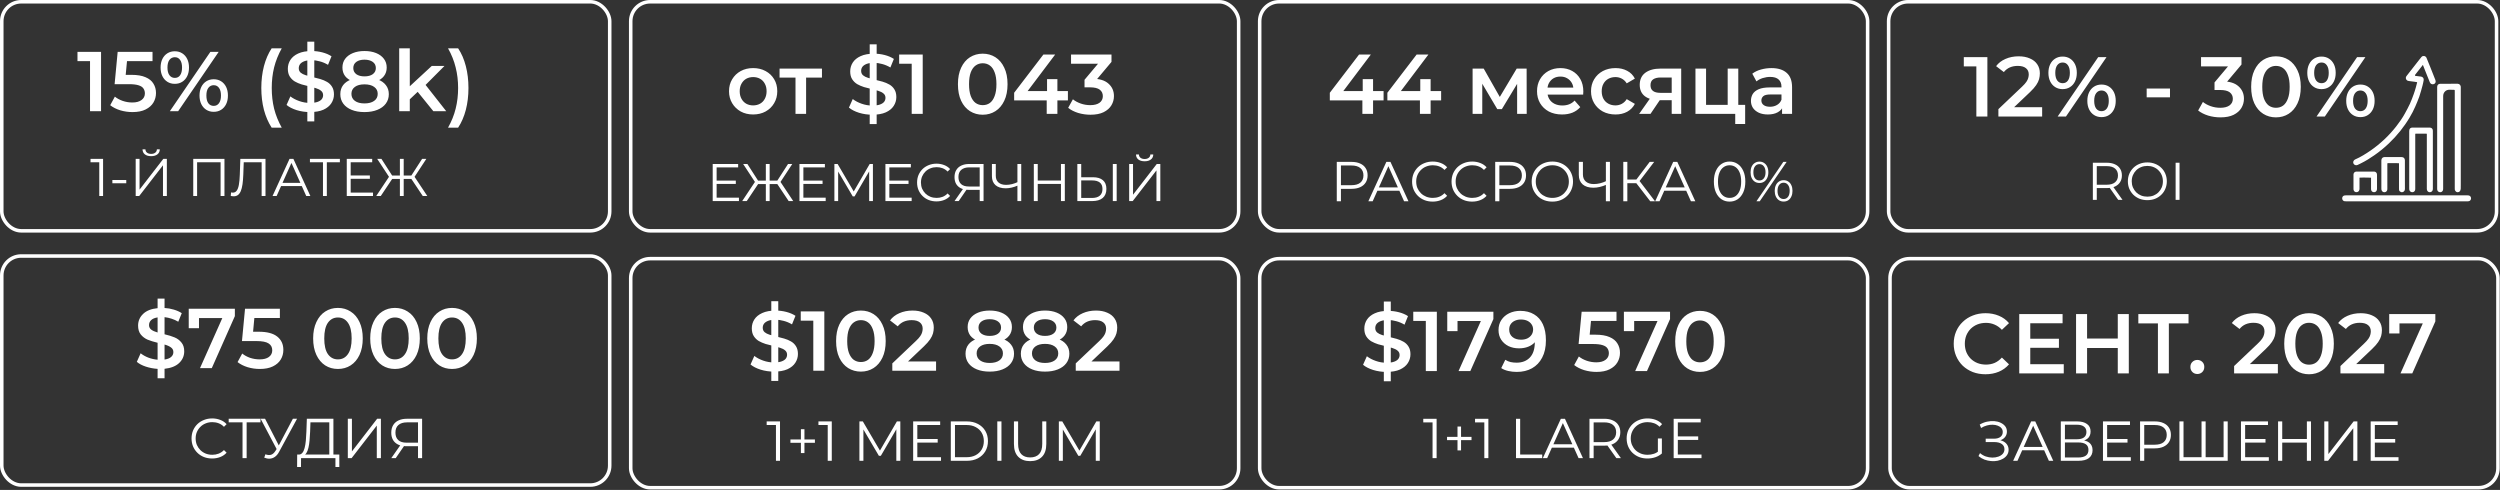 <?xml version="1.0" encoding="UTF-8"?> <svg xmlns="http://www.w3.org/2000/svg" width="944" height="185" viewBox="0 0 944 185" fill="none"><rect x="0" y="0" width="944" height="185" fill="#333333" stroke="none"/><rect x="238.159" y="97.667" width="229.557" height="86.49" rx="7.338" stroke="white" stroke-width="1.334"></rect><rect x="475.654" y="97.667" width="229.557" height="86.49" rx="7.338" stroke="white" stroke-width="1.334"></rect><path d="M293 174V159.763L293.68 160.485H289.494V159.125H294.53V174H293ZM302.421 171.068V162.058H303.759V171.068H302.421ZM298.468 167.2V165.947H307.712V167.2H298.468ZM312.548 174V159.763L313.228 160.485H309.042V159.125H314.078V174H312.548ZM324.513 174V159.125H325.809L332.609 170.728H331.929L338.666 159.125H339.962V174H338.453V161.484H338.814L332.609 172.109H331.866L325.618 161.484H326.022V174H324.513ZM346.211 165.777H354.073V167.115H346.211V165.777ZM346.381 172.64H355.327V174H344.808V159.125H355.008V160.485H346.381V172.64ZM359.024 174V159.125H365.08C366.666 159.125 368.055 159.444 369.245 160.082C370.449 160.705 371.384 161.576 372.05 162.695C372.716 163.815 373.049 165.104 373.049 166.563C373.049 168.022 372.716 169.311 372.05 170.43C371.384 171.55 370.449 172.428 369.245 173.065C368.055 173.689 366.666 174 365.08 174H359.024ZM360.596 172.64H364.995C366.312 172.64 367.453 172.385 368.416 171.875C369.394 171.351 370.151 170.636 370.69 169.729C371.228 168.808 371.497 167.753 371.497 166.563C371.497 165.359 371.228 164.303 370.69 163.397C370.151 162.49 369.394 161.782 368.416 161.272C367.453 160.747 366.312 160.485 364.995 160.485H360.596V172.64ZM376.58 174V159.125H378.152V174H376.58ZM388.985 174.128C387.086 174.128 385.592 173.582 384.501 172.492C383.41 171.401 382.865 169.786 382.865 167.647V159.125H384.437V167.583C384.437 169.34 384.834 170.636 385.627 171.472C386.42 172.307 387.54 172.725 388.985 172.725C390.444 172.725 391.57 172.307 392.363 171.472C393.157 170.636 393.553 169.34 393.553 167.583V159.125H395.083V167.647C395.083 169.786 394.538 171.401 393.447 172.492C392.37 173.582 390.883 174.128 388.985 174.128ZM399.822 174V159.125H401.118L407.918 170.728H407.238L413.974 159.125H415.271V174H413.762V161.484H414.123L407.918 172.109H407.174L400.927 161.484H401.331V174H399.822Z" fill="white"></path><path d="M291.245 143.843V113.743H293.871V143.843H291.245ZM292.238 140.321C290.488 140.321 288.812 140.075 287.211 139.584C285.61 139.072 284.34 138.421 283.4 137.631L284.841 134.397C285.738 135.101 286.848 135.688 288.171 136.158C289.495 136.627 290.851 136.862 292.238 136.862C293.412 136.862 294.362 136.734 295.088 136.478C295.814 136.222 296.348 135.88 296.689 135.453C297.031 135.005 297.201 134.503 297.201 133.948C297.201 133.265 296.956 132.721 296.465 132.315C295.974 131.888 295.334 131.557 294.544 131.323C293.775 131.066 292.911 130.832 291.95 130.618C291.011 130.405 290.061 130.159 289.1 129.882C288.161 129.583 287.296 129.209 286.506 128.761C285.738 128.291 285.108 127.672 284.617 126.904C284.126 126.135 283.881 125.153 283.881 123.958C283.881 122.741 284.201 121.631 284.841 120.627C285.503 119.603 286.496 118.792 287.819 118.194C289.164 117.575 290.861 117.265 292.911 117.265C294.255 117.265 295.59 117.436 296.913 117.778C298.237 118.119 299.39 118.61 300.372 119.25L299.059 122.485C298.055 121.887 297.02 121.449 295.953 121.172C294.885 120.873 293.861 120.723 292.879 120.723C291.726 120.723 290.787 120.862 290.061 121.14C289.356 121.417 288.833 121.78 288.492 122.228C288.171 122.677 288.011 123.189 288.011 123.766C288.011 124.449 288.246 125.004 288.716 125.431C289.207 125.836 289.837 126.156 290.605 126.391C291.395 126.626 292.27 126.861 293.231 127.096C294.191 127.309 295.141 127.555 296.081 127.832C297.041 128.11 297.906 128.473 298.674 128.921C299.464 129.369 300.094 129.978 300.564 130.746C301.055 131.515 301.3 132.486 301.3 133.66C301.3 134.856 300.969 135.966 300.308 136.99C299.667 137.994 298.674 138.805 297.33 139.424C295.985 140.022 294.288 140.321 292.238 140.321ZM307.101 140V119.186L308.926 121.076H302.361V117.585H311.263V140H307.101ZM325.06 140.321C323.288 140.321 321.687 139.872 320.257 138.976C318.848 138.079 317.738 136.777 316.927 135.069C316.115 133.34 315.71 131.248 315.71 128.793C315.71 126.338 316.115 124.257 316.927 122.549C317.738 120.82 318.848 119.507 320.257 118.61C321.687 117.713 323.288 117.265 325.06 117.265C326.853 117.265 328.454 117.713 329.863 118.61C331.272 119.507 332.382 120.82 333.194 122.549C334.026 124.257 334.442 126.338 334.442 128.793C334.442 131.248 334.026 133.34 333.194 135.069C332.382 136.777 331.272 138.079 329.863 138.976C328.454 139.872 326.853 140.321 325.06 140.321ZM325.06 136.702C326.106 136.702 327.013 136.425 327.782 135.87C328.55 135.293 329.148 134.418 329.575 133.244C330.023 132.07 330.248 130.586 330.248 128.793C330.248 126.978 330.023 125.495 329.575 124.342C329.148 123.168 328.55 122.303 327.782 121.748C327.013 121.172 326.106 120.884 325.06 120.884C324.057 120.884 323.16 121.172 322.37 121.748C321.602 122.303 320.993 123.168 320.545 124.342C320.118 125.495 319.905 126.978 319.905 128.793C319.905 130.586 320.118 132.07 320.545 133.244C320.993 134.418 321.602 135.293 322.37 135.87C323.16 136.425 324.057 136.702 325.06 136.702ZM336.936 140V137.215L345.838 128.761C346.585 128.056 347.14 127.437 347.503 126.904C347.866 126.37 348.101 125.879 348.208 125.431C348.336 124.961 348.4 124.523 348.4 124.118C348.4 123.093 348.047 122.303 347.343 121.748C346.639 121.172 345.603 120.884 344.237 120.884C343.148 120.884 342.156 121.076 341.259 121.46C340.384 121.844 339.626 122.431 338.985 123.221L336.071 120.98C336.947 119.806 338.121 118.898 339.594 118.258C341.088 117.596 342.753 117.265 344.589 117.265C346.212 117.265 347.621 117.532 348.816 118.066C350.033 118.578 350.961 119.315 351.602 120.275C352.264 121.236 352.595 122.378 352.595 123.701C352.595 124.427 352.498 125.153 352.306 125.879C352.114 126.583 351.751 127.331 351.218 128.12C350.684 128.91 349.905 129.796 348.88 130.778L341.227 138.047L340.362 136.478H353.459V140H336.936ZM373.709 140.321C371.852 140.321 370.24 140.043 368.874 139.488C367.508 138.933 366.451 138.154 365.704 137.15C364.957 136.126 364.583 134.93 364.583 133.564C364.583 132.198 364.946 131.045 365.672 130.106C366.398 129.166 367.444 128.451 368.81 127.96C370.176 127.469 371.809 127.224 373.709 127.224C375.609 127.224 377.242 127.469 378.609 127.96C379.996 128.451 381.053 129.177 381.779 130.138C382.526 131.077 382.9 132.219 382.9 133.564C382.9 134.93 382.515 136.126 381.747 137.15C381 138.154 379.932 138.933 378.545 139.488C377.178 140.043 375.567 140.321 373.709 140.321ZM373.709 137.054C375.246 137.054 376.463 136.734 377.36 136.094C378.256 135.453 378.705 134.567 378.705 133.436C378.705 132.326 378.256 131.451 377.36 130.81C376.463 130.17 375.246 129.85 373.709 129.85C372.172 129.85 370.966 130.17 370.091 130.81C369.216 131.451 368.778 132.326 368.778 133.436C368.778 134.567 369.216 135.453 370.091 136.094C370.966 136.734 372.172 137.054 373.709 137.054ZM373.709 129.401C371.98 129.401 370.497 129.177 369.258 128.729C368.02 128.259 367.06 127.587 366.376 126.711C365.715 125.815 365.384 124.747 365.384 123.509C365.384 122.228 365.725 121.129 366.409 120.211C367.113 119.272 368.095 118.546 369.354 118.034C370.614 117.521 372.066 117.265 373.709 117.265C375.375 117.265 376.837 117.521 378.096 118.034C379.356 118.546 380.338 119.272 381.042 120.211C381.747 121.129 382.099 122.228 382.099 123.509C382.099 124.747 381.757 125.815 381.074 126.711C380.413 127.587 379.452 128.259 378.192 128.729C376.933 129.177 375.439 129.401 373.709 129.401ZM373.709 126.84C375.033 126.84 376.079 126.562 376.847 126.007C377.616 125.431 378 124.662 378 123.701C378 122.698 377.605 121.919 376.815 121.364C376.026 120.809 374.99 120.531 373.709 120.531C372.429 120.531 371.404 120.809 370.635 121.364C369.867 121.919 369.483 122.698 369.483 123.701C369.483 124.662 369.856 125.431 370.603 126.007C371.372 126.562 372.407 126.84 373.709 126.84ZM394.598 140.321C392.741 140.321 391.129 140.043 389.763 139.488C388.397 138.933 387.34 138.154 386.593 137.15C385.846 136.126 385.472 134.93 385.472 133.564C385.472 132.198 385.835 131.045 386.561 130.106C387.287 129.166 388.333 128.451 389.699 127.96C391.065 127.469 392.698 127.224 394.598 127.224C396.498 127.224 398.131 127.469 399.498 127.96C400.885 128.451 401.942 129.177 402.668 130.138C403.415 131.077 403.789 132.219 403.789 133.564C403.789 134.93 403.404 136.126 402.636 137.15C401.889 138.154 400.821 138.933 399.434 139.488C398.067 140.043 396.456 140.321 394.598 140.321ZM394.598 137.054C396.135 137.054 397.352 136.734 398.249 136.094C399.145 135.453 399.594 134.567 399.594 133.436C399.594 132.326 399.145 131.451 398.249 130.81C397.352 130.17 396.135 129.85 394.598 129.85C393.061 129.85 391.855 130.17 390.98 130.81C390.105 131.451 389.667 132.326 389.667 133.436C389.667 134.567 390.105 135.453 390.98 136.094C391.855 136.734 393.061 137.054 394.598 137.054ZM394.598 129.401C392.869 129.401 391.386 129.177 390.147 128.729C388.909 128.259 387.949 127.587 387.265 126.711C386.604 125.815 386.273 124.747 386.273 123.509C386.273 122.228 386.614 121.129 387.297 120.211C388.002 119.272 388.984 118.546 390.243 118.034C391.503 117.521 392.955 117.265 394.598 117.265C396.263 117.265 397.726 117.521 398.985 118.034C400.245 118.546 401.227 119.272 401.931 120.211C402.636 121.129 402.988 122.228 402.988 123.509C402.988 124.747 402.646 125.815 401.963 126.711C401.302 127.587 400.341 128.259 399.081 128.729C397.822 129.177 396.328 129.401 394.598 129.401ZM394.598 126.84C395.922 126.84 396.968 126.562 397.736 126.007C398.505 125.431 398.889 124.662 398.889 123.701C398.889 122.698 398.494 121.919 397.704 121.364C396.915 120.809 395.879 120.531 394.598 120.531C393.318 120.531 392.293 120.809 391.524 121.364C390.756 121.919 390.372 122.698 390.372 123.701C390.372 124.662 390.745 125.431 391.492 126.007C392.261 126.562 393.296 126.84 394.598 126.84ZM406.201 140V137.215L415.103 128.761C415.85 128.056 416.405 127.437 416.768 126.904C417.131 126.37 417.366 125.879 417.473 125.431C417.601 124.961 417.665 124.523 417.665 124.118C417.665 123.093 417.313 122.303 416.608 121.748C415.904 121.172 414.868 120.884 413.502 120.884C412.413 120.884 411.421 121.076 410.524 121.46C409.649 121.844 408.891 122.431 408.25 123.221L405.337 120.98C406.212 119.806 407.386 118.898 408.859 118.258C410.353 117.596 412.018 117.265 413.854 117.265C415.477 117.265 416.886 117.532 418.081 118.066C419.298 118.578 420.227 119.315 420.867 120.275C421.529 121.236 421.86 122.378 421.86 123.701C421.86 124.427 421.764 125.153 421.571 125.879C421.379 126.583 421.016 127.331 420.483 128.12C419.949 128.91 419.17 129.796 418.145 130.778L410.492 138.047L409.627 136.478H422.724V140H406.201Z" fill="white"></path><rect x="0.667" y="96.667" width="229.557" height="86.49" rx="7.338" stroke="white" stroke-width="1.334"></rect><path d="M80.105 173.128C78.986 173.128 77.951 172.943 77.002 172.575C76.053 172.192 75.231 171.661 74.537 170.981C73.843 170.301 73.298 169.501 72.901 168.58C72.519 167.659 72.327 166.653 72.327 165.562C72.327 164.472 72.519 163.466 72.901 162.545C73.298 161.624 73.843 160.824 74.537 160.144C75.246 159.464 76.074 158.94 77.023 158.571C77.973 158.189 79.007 157.997 80.126 157.997C81.203 157.997 82.216 158.182 83.165 158.55C84.114 158.904 84.914 159.442 85.566 160.165L84.567 161.164C83.958 160.54 83.285 160.094 82.549 159.825C81.812 159.542 81.019 159.4 80.168 159.4C79.276 159.4 78.447 159.556 77.682 159.867C76.917 160.165 76.251 160.597 75.685 161.164C75.118 161.716 74.672 162.368 74.346 163.119C74.034 163.855 73.879 164.67 73.879 165.562C73.879 166.455 74.034 167.277 74.346 168.027C74.672 168.764 75.118 169.416 75.685 169.982C76.251 170.535 76.917 170.967 77.682 171.279C78.447 171.576 79.276 171.725 80.168 171.725C81.019 171.725 81.812 171.583 82.549 171.3C83.285 171.017 83.958 170.563 84.567 169.94L85.566 170.939C84.914 171.661 84.114 172.207 83.165 172.575C82.216 172.943 81.196 173.128 80.105 173.128ZM91.58 173V159.06L92.005 159.485H86.353V158.125H98.359V159.485H92.728L93.132 159.06V173H91.58ZM100.221 171.534C100.944 171.817 101.624 171.888 102.261 171.746C102.899 171.59 103.486 171.087 104.025 170.237L104.747 169.09L104.896 168.899L110.591 158.125H112.164L105.406 170.577C104.953 171.442 104.414 172.086 103.791 172.511C103.182 172.936 102.53 173.163 101.836 173.191C101.156 173.22 100.469 173.092 99.775 172.809L100.221 171.534ZM104.854 170.322L98.415 158.125H100.094L105.704 169.026L104.854 170.322ZM124.344 172.256V159.485H117.225L117.098 163.097C117.055 164.217 116.984 165.293 116.885 166.327C116.8 167.347 116.659 168.268 116.46 169.09C116.276 169.897 116.021 170.556 115.695 171.066C115.384 171.576 114.973 171.874 114.463 171.959L112.742 171.64C113.308 171.668 113.776 171.463 114.144 171.024C114.527 170.585 114.817 169.968 115.015 169.175C115.228 168.382 115.384 167.454 115.483 166.391C115.582 165.329 115.653 164.181 115.695 162.949L115.865 158.125H125.895V172.256H124.344ZM112.189 176.336L112.21 171.64H128.127V176.336H126.66V173H113.677L113.655 176.336H112.189ZM131.334 173V158.125H132.885V170.45L142.405 158.125H143.829V173H142.278V160.696L132.758 173H131.334ZM157.838 173V168.07L158.263 168.495H153.396C152.206 168.495 151.186 168.29 150.336 167.879C149.5 167.468 148.856 166.887 148.403 166.136C147.963 165.371 147.744 164.457 147.744 163.395C147.744 162.262 147.985 161.305 148.466 160.526C148.948 159.733 149.628 159.138 150.506 158.741C151.399 158.33 152.433 158.125 153.609 158.125H159.389V173H157.838ZM147.744 173L151.399 167.772H153.014L149.423 173H147.744ZM157.838 167.624V159.039L158.263 159.485H153.673C152.284 159.485 151.208 159.818 150.443 160.484C149.692 161.135 149.316 162.092 149.316 163.352C149.316 164.571 149.67 165.513 150.379 166.179C151.087 166.83 152.135 167.156 153.524 167.156H158.263L157.838 167.624Z" fill="white"></path><path d="M69.563 132.66C69.563 134.389 68.922 135.862 67.642 137.079C66.382 138.274 64.546 139 62.134 139.256V142.843H59.508V139.288C57.928 139.181 56.434 138.893 55.025 138.424C53.616 137.954 52.495 137.356 51.663 136.63L53.104 133.396C53.894 134.037 54.854 134.581 55.986 135.029C57.117 135.456 58.291 135.723 59.508 135.83V129.426C57.992 129.063 56.722 128.668 55.698 128.241C54.694 127.793 53.851 127.152 53.168 126.32C52.485 125.466 52.143 124.345 52.143 122.957C52.143 121.228 52.773 119.755 54.032 118.538C55.292 117.321 57.117 116.596 59.508 116.361V112.742H62.134V116.297C63.329 116.361 64.493 116.564 65.624 116.905C66.777 117.247 67.78 117.695 68.634 118.25L67.321 121.484C65.699 120.545 63.97 119.969 62.134 119.755V126.223C63.671 126.586 64.941 126.981 65.944 127.408C66.969 127.835 67.823 128.476 68.506 129.33C69.211 130.162 69.563 131.272 69.563 132.66ZM56.274 122.765C56.274 123.47 56.551 124.035 57.106 124.462C57.662 124.889 58.462 125.252 59.508 125.551V119.851C58.419 120.022 57.608 120.364 57.075 120.876C56.541 121.388 56.274 122.018 56.274 122.765ZM62.134 135.766C63.265 135.595 64.098 135.264 64.632 134.773C65.187 134.282 65.464 133.674 65.464 132.948C65.464 132.222 65.176 131.646 64.6 131.219C64.023 130.77 63.201 130.397 62.134 130.098V135.766ZM88.684 116.585V119.371L79.974 139H75.523L83.945 120.107H75.139V123.918H71.264V116.585H88.684ZM97.708 125.263C100.868 125.263 103.205 125.882 104.721 127.12C106.237 128.337 106.995 130.002 106.995 132.115C106.995 133.46 106.664 134.677 106.002 135.766C105.34 136.855 104.348 137.719 103.024 138.36C101.7 139 100.067 139.32 98.125 139.32C96.524 139.32 94.976 139.096 93.482 138.648C91.987 138.178 90.728 137.538 89.703 136.726L91.464 133.492C92.297 134.175 93.29 134.72 94.442 135.125C95.616 135.51 96.823 135.702 98.061 135.702C99.534 135.702 100.686 135.403 101.519 134.805C102.373 134.186 102.8 133.343 102.8 132.276C102.8 131.123 102.341 130.258 101.423 129.682C100.526 129.084 98.979 128.785 96.78 128.785H91.368L92.521 116.585H105.682V120.075H96.043L95.563 125.263H97.708ZM127.596 139.32C125.802 139.32 124.201 138.872 122.792 137.975C121.384 137.057 120.273 135.734 119.462 134.005C118.651 132.254 118.245 130.183 118.245 127.793C118.245 125.402 118.651 123.342 119.462 121.612C120.273 119.862 121.384 118.538 122.792 117.642C124.201 116.724 125.802 116.265 127.596 116.265C129.389 116.265 130.99 116.724 132.399 117.642C133.829 118.538 134.95 119.862 135.761 121.612C136.572 123.342 136.978 125.402 136.978 127.793C136.978 130.183 136.572 132.254 135.761 134.005C134.95 135.734 133.829 137.057 132.399 137.975C130.99 138.872 129.389 139.32 127.596 139.32ZM127.596 135.702C129.197 135.702 130.456 135.04 131.374 133.716C132.314 132.393 132.783 130.418 132.783 127.793C132.783 125.167 132.314 123.192 131.374 121.869C130.456 120.545 129.197 119.883 127.596 119.883C126.016 119.883 124.756 120.545 123.817 121.869C122.899 123.192 122.44 125.167 122.44 127.793C122.44 130.418 122.899 132.393 123.817 133.716C124.756 135.04 126.016 135.702 127.596 135.702ZM149.141 139.32C147.348 139.32 145.747 138.872 144.338 137.975C142.929 137.057 141.819 135.734 141.008 134.005C140.197 132.254 139.791 130.183 139.791 127.793C139.791 125.402 140.197 123.342 141.008 121.612C141.819 119.862 142.929 118.538 144.338 117.642C145.747 116.724 147.348 116.265 149.141 116.265C150.935 116.265 152.536 116.724 153.945 117.642C155.375 118.538 156.496 119.862 157.307 121.612C158.118 123.342 158.524 125.402 158.524 127.793C158.524 130.183 158.118 132.254 157.307 134.005C156.496 135.734 155.375 137.057 153.945 137.975C152.536 138.872 150.935 139.32 149.141 139.32ZM149.141 135.702C150.742 135.702 152.002 135.04 152.92 133.716C153.859 132.393 154.329 130.418 154.329 127.793C154.329 125.167 153.859 123.192 152.92 121.869C152.002 120.545 150.742 119.883 149.141 119.883C147.562 119.883 146.302 120.545 145.363 121.869C144.445 123.192 143.986 125.167 143.986 127.793C143.986 130.418 144.445 132.393 145.363 133.716C146.302 135.04 147.562 135.702 149.141 135.702ZM170.687 139.32C168.894 139.32 167.293 138.872 165.884 137.975C164.475 137.057 163.365 135.734 162.554 134.005C161.742 132.254 161.337 130.183 161.337 127.793C161.337 125.402 161.742 123.342 162.554 121.612C163.365 119.862 164.475 118.538 165.884 117.642C167.293 116.724 168.894 116.265 170.687 116.265C172.48 116.265 174.081 116.724 175.49 117.642C176.921 118.538 178.041 119.862 178.852 121.612C179.664 123.342 180.069 125.402 180.069 127.793C180.069 130.183 179.664 132.254 178.852 134.005C178.041 135.734 176.921 137.057 175.49 137.975C174.081 138.872 172.48 139.32 170.687 139.32ZM170.687 135.702C172.288 135.702 173.548 135.04 174.466 133.716C175.405 132.393 175.874 130.418 175.874 127.793C175.874 125.167 175.405 123.192 174.466 121.869C173.548 120.545 172.288 119.883 170.687 119.883C169.107 119.883 167.848 120.545 166.908 121.869C165.991 123.192 165.532 125.167 165.532 127.793C165.532 130.418 165.991 132.393 166.908 133.716C167.848 135.04 169.107 135.702 170.687 135.702Z" fill="white"></path><path d="M540.933 173.001V158.766L541.613 159.488H537.427V158.128H542.463V173.001H540.933ZM550.353 170.069V161.06H551.692V170.069H550.353ZM546.401 166.202V164.949H555.644V166.202H546.401ZM560.479 173.001V158.766L561.159 159.488H556.974V158.128H562.009V173.001H560.479ZM572.443 173.001V158.128H574.015V171.642H582.344V173.001H572.443ZM582.575 173.001L589.374 158.128H590.926L597.725 173.001H596.068L589.821 159.042H590.458L584.211 173.001H582.575ZM585.252 169.028L585.72 167.753H594.368L594.835 169.028H585.252ZM600.185 173.001V158.128H605.752C607.013 158.128 608.096 158.333 609.003 158.744C609.91 159.141 610.604 159.722 611.085 160.487C611.581 161.237 611.829 162.151 611.829 163.228C611.829 164.276 611.581 165.182 611.085 165.947C610.604 166.698 609.91 167.279 609.003 167.69C608.096 168.086 607.013 168.284 605.752 168.284H601.056L601.758 167.562V173.001H600.185ZM610.342 173.001L606.517 167.605H608.217L612.063 173.001H610.342ZM601.758 167.69L601.056 166.946H605.71C607.197 166.946 608.323 166.62 609.088 165.968C609.867 165.317 610.257 164.403 610.257 163.228C610.257 162.038 609.867 161.117 609.088 160.465C608.323 159.814 607.197 159.488 605.71 159.488H601.056L601.758 158.744V167.69ZM622.063 173.129C620.93 173.129 619.882 172.945 618.918 172.577C617.969 172.194 617.141 171.663 616.432 170.983C615.738 170.303 615.193 169.503 614.796 168.582C614.414 167.661 614.223 166.655 614.223 165.565C614.223 164.474 614.414 163.468 614.796 162.548C615.193 161.627 615.745 160.827 616.454 160.147C617.162 159.467 617.991 158.943 618.94 158.574C619.903 158.192 620.951 158.001 622.084 158.001C623.218 158.001 624.252 158.178 625.186 158.532C626.136 158.886 626.943 159.424 627.609 160.147L626.631 161.145C626.008 160.522 625.321 160.076 624.57 159.807C623.82 159.538 623.012 159.403 622.148 159.403C621.227 159.403 620.377 159.559 619.598 159.87C618.833 160.168 618.161 160.6 617.58 161.167C617.013 161.719 616.567 162.371 616.241 163.121C615.93 163.858 615.774 164.672 615.774 165.565C615.774 166.443 615.93 167.258 616.241 168.008C616.567 168.759 617.013 169.418 617.58 169.984C618.161 170.537 618.833 170.969 619.598 171.28C620.377 171.578 621.22 171.727 622.127 171.727C622.977 171.727 623.777 171.599 624.528 171.344C625.293 171.089 625.994 170.657 626.631 170.048L627.524 171.238C626.815 171.861 625.987 172.336 625.038 172.662C624.089 172.973 623.097 173.129 622.063 173.129ZM626.015 171.047V165.565H627.524V171.238L626.015 171.047ZM633.376 164.779H641.238V166.117H633.376V164.779ZM633.546 171.642H642.491V173.001H631.974V158.128H642.173V159.488H633.546V171.642Z" fill="white"></path><path d="M522.533 143.957V113.857H525.159V143.957H522.533ZM523.526 140.435C521.776 140.435 520.1 140.189 518.499 139.698C516.898 139.186 515.627 138.535 514.688 137.745L516.129 134.511C517.026 135.215 518.136 135.803 519.459 136.272C520.783 136.742 522.138 136.977 523.526 136.977C524.7 136.977 525.65 136.849 526.376 136.592C527.102 136.336 527.635 135.995 527.977 135.568C528.319 135.119 528.489 134.618 528.489 134.063C528.489 133.38 528.244 132.835 527.753 132.43C527.262 132.003 526.621 131.672 525.832 131.437C525.063 131.181 524.198 130.946 523.238 130.732C522.299 130.519 521.349 130.273 520.388 129.996C519.449 129.697 518.584 129.324 517.794 128.875C517.026 128.406 516.396 127.786 515.905 127.018C515.414 126.249 515.168 125.267 515.168 124.072C515.168 122.855 515.489 121.745 516.129 120.742C516.791 119.717 517.784 118.906 519.107 118.308C520.452 117.689 522.149 117.38 524.198 117.38C525.543 117.38 526.878 117.55 528.201 117.892C529.525 118.233 530.677 118.724 531.659 119.365L530.347 122.599C529.343 122.001 528.308 121.564 527.241 121.286C526.173 120.987 525.148 120.838 524.166 120.838C523.014 120.838 522.074 120.977 521.349 121.254C520.644 121.532 520.121 121.895 519.78 122.343C519.459 122.791 519.299 123.303 519.299 123.88C519.299 124.563 519.534 125.118 520.004 125.545C520.495 125.951 521.124 126.271 521.893 126.506C522.683 126.74 523.558 126.975 524.519 127.21C525.479 127.424 526.429 127.669 527.369 127.947C528.329 128.224 529.194 128.587 529.962 129.035C530.752 129.484 531.382 130.092 531.852 130.861C532.343 131.629 532.588 132.6 532.588 133.775C532.588 134.97 532.257 136.08 531.595 137.105C530.955 138.108 529.962 138.919 528.617 139.538C527.273 140.136 525.575 140.435 523.526 140.435ZM538.388 140.115V119.301L540.214 121.19H533.649V117.7H542.551V140.115H538.388ZM550.744 140.115L559.998 119.365L561.087 121.222H548.375L550.36 119.205V125.033H546.485V117.7H563.905V120.486L555.195 140.115H550.744ZM574.037 117.38C576.086 117.38 577.826 117.817 579.256 118.692C580.708 119.546 581.818 120.795 582.586 122.439C583.355 124.083 583.739 126.111 583.739 128.523C583.739 131.085 583.269 133.251 582.33 135.023C581.412 136.795 580.131 138.14 578.488 139.058C576.844 139.976 574.933 140.435 572.756 140.435C571.624 140.435 570.546 140.318 569.522 140.083C568.497 139.848 567.611 139.485 566.864 138.994L568.401 135.856C569.02 136.262 569.692 136.55 570.418 136.72C571.144 136.87 571.891 136.945 572.66 136.945C574.773 136.945 576.449 136.294 577.687 134.991C578.925 133.689 579.544 131.768 579.544 129.227C579.544 128.822 579.534 128.352 579.512 127.819C579.491 127.263 579.416 126.708 579.288 126.153L580.569 127.562C580.206 128.438 579.683 129.174 579 129.772C578.317 130.348 577.516 130.786 576.598 131.085C575.68 131.384 574.666 131.533 573.556 131.533C572.105 131.533 570.792 131.255 569.618 130.7C568.465 130.124 567.547 129.324 566.864 128.299C566.181 127.253 565.839 126.036 565.839 124.648C565.839 123.154 566.202 121.873 566.928 120.806C567.654 119.717 568.636 118.874 569.874 118.276C571.133 117.678 572.521 117.38 574.037 117.38ZM574.261 120.646C573.407 120.646 572.649 120.806 571.987 121.126C571.325 121.425 570.802 121.863 570.418 122.439C570.055 122.994 569.874 123.666 569.874 124.456C569.874 125.63 570.279 126.559 571.091 127.242C571.902 127.925 572.991 128.267 574.357 128.267C575.253 128.267 576.043 128.107 576.726 127.786C577.409 127.445 577.943 126.986 578.327 126.41C578.712 125.812 578.904 125.15 578.904 124.424C578.904 123.72 578.722 123.09 578.359 122.535C577.997 121.959 577.474 121.5 576.79 121.158C576.107 120.817 575.264 120.646 574.261 120.646ZM602.834 140.435C601.254 140.435 599.707 140.211 598.191 139.763C596.697 139.293 595.437 138.652 594.412 137.841L596.174 134.607C596.985 135.269 597.967 135.803 599.12 136.208C600.294 136.614 601.511 136.817 602.77 136.817C604.243 136.817 605.396 136.507 606.228 135.888C607.082 135.269 607.509 134.436 607.509 133.39C607.509 132.686 607.328 132.067 606.965 131.533C606.623 130.999 606.004 130.594 605.108 130.316C604.232 130.039 603.026 129.9 601.489 129.9H596.078L597.23 117.7H610.391V121.19H598.767L600.945 119.205L600.08 128.331L597.903 126.378H602.418C604.638 126.378 606.42 126.676 607.765 127.274C609.132 127.851 610.124 128.662 610.743 129.708C611.384 130.732 611.704 131.907 611.704 133.23C611.704 134.532 611.384 135.728 610.743 136.817C610.103 137.905 609.121 138.781 607.797 139.442C606.495 140.104 604.841 140.435 602.834 140.435ZM617.445 140.115L626.699 119.365L627.788 121.222H615.076L617.061 119.205V125.033H613.186V117.7H630.606V120.486L621.896 140.115H617.445ZM641.905 140.435C640.133 140.435 638.532 139.987 637.102 139.09C635.693 138.193 634.583 136.891 633.772 135.183C632.961 133.454 632.555 131.362 632.555 128.907C632.555 126.452 632.961 124.371 633.772 122.663C634.583 120.934 635.693 119.621 637.102 118.724C638.532 117.828 640.133 117.38 641.905 117.38C643.698 117.38 645.299 117.828 646.708 118.724C648.117 119.621 649.227 120.934 650.039 122.663C650.871 124.371 651.287 126.452 651.287 128.907C651.287 131.362 650.871 133.454 650.039 135.183C649.227 136.891 648.117 138.193 646.708 139.09C645.299 139.987 643.698 140.435 641.905 140.435ZM641.905 136.817C642.951 136.817 643.859 136.539 644.627 135.984C645.396 135.408 645.993 134.532 646.42 133.358C646.869 132.184 647.093 130.7 647.093 128.907C647.093 127.093 646.869 125.609 646.42 124.456C645.993 123.282 645.396 122.418 644.627 121.863C643.859 121.286 642.951 120.998 641.905 120.998C640.902 120.998 640.005 121.286 639.215 121.863C638.447 122.418 637.838 123.282 637.39 124.456C636.963 125.609 636.75 127.093 636.75 128.907C636.75 130.7 636.963 132.184 637.39 133.358C637.838 134.532 638.447 135.408 639.215 135.984C640.005 136.539 640.902 136.817 641.905 136.817Z" fill="white"></path><rect x="0.667" y="0.667" width="229.557" height="86.49" rx="7.338" stroke="white" stroke-width="1.334"></rect><rect x="713.144" y="0.667" width="229.557" height="86.49" rx="7.338" stroke="white" stroke-width="1.334"></rect><rect x="238.158" y="0.667" width="229.557" height="86.49" rx="7.338" stroke="white" stroke-width="1.334"></rect><rect x="475.653" y="0.667" width="229.557" height="86.49" rx="7.338" stroke="white" stroke-width="1.334"></rect><path d="M37.482 74V60.591L38.123 61.272H34.18V59.991H38.923V74H37.482ZM42.432 69.197V67.956H47.676V69.197H42.432ZM51.235 74V59.991H52.696V71.598L61.662 59.991H63.003V74H61.542V62.412L52.576 74H51.235ZM57.079 58.97C56.078 58.97 55.284 58.743 54.697 58.289C54.123 57.836 53.83 57.202 53.816 56.388H54.917C54.931 56.922 55.131 57.342 55.518 57.649C55.918 57.956 56.438 58.109 57.079 58.109C57.719 58.109 58.233 57.956 58.62 57.649C59.02 57.342 59.227 56.922 59.24 56.388H60.341C60.328 57.202 60.027 57.836 59.44 58.289C58.853 58.743 58.066 58.97 57.079 58.97ZM72.968 74V59.991H84.756V74H83.295V60.871L83.675 61.272H74.049L74.429 60.871V74H72.968ZM88.247 74.12C88.061 74.12 87.88 74.107 87.707 74.08C87.534 74.067 87.34 74.033 87.127 73.98L87.247 72.659C87.474 72.713 87.694 72.739 87.907 72.739C88.507 72.739 88.988 72.506 89.348 72.039C89.722 71.558 90.002 70.825 90.189 69.837C90.376 68.837 90.496 67.556 90.549 65.995L90.749 59.991H100.255V74H98.794V60.871L99.175 61.272H91.69L92.05 60.851L91.87 65.955C91.816 67.356 91.716 68.57 91.57 69.597C91.423 70.611 91.209 71.458 90.929 72.139C90.649 72.806 90.289 73.306 89.848 73.64C89.408 73.96 88.874 74.12 88.247 74.12ZM102.92 74L109.325 59.991H110.786L117.19 74H115.629L109.745 60.851H110.345L104.461 74H102.92ZM105.442 70.257L105.882 69.057H114.028L114.468 70.257H105.442ZM121.953 74V60.871L122.353 61.272H117.029V59.991H128.337V61.272H123.033L123.414 60.871V74H121.953ZM132.257 66.255H139.662V67.516H132.257V66.255ZM132.418 72.719H140.843V74H130.937V59.991H140.543V61.272H132.418V72.719ZM159.624 74L154.96 67.015L156.221 66.295L161.345 74H159.624ZM151.978 67.576V66.275H155.981V67.576H151.978ZM156.281 67.155L154.92 66.915L159.383 59.991H160.984L156.281 67.155ZM143.793 74H142.072L147.195 66.295L148.456 67.015L143.793 74ZM152.439 74H150.998V59.991H152.439V74ZM151.438 67.576H147.435V66.275H151.438V67.576ZM147.135 67.155L142.432 59.991H144.033L148.476 66.915L147.135 67.155Z" fill="white"></path><path d="M33.995 42V21.186L35.821 23.075H29.256V19.585H38.158V42H33.995ZM50.034 42.32C48.454 42.32 46.906 42.096 45.391 41.648C43.896 41.178 42.637 40.538 41.612 39.727L43.373 36.492C44.184 37.154 45.166 37.688 46.319 38.093C47.493 38.499 48.71 38.702 49.969 38.702C51.443 38.702 52.595 38.392 53.428 37.773C54.282 37.154 54.709 36.322 54.709 35.276C54.709 34.571 54.527 33.952 54.164 33.418C53.823 32.885 53.204 32.479 52.307 32.201C51.432 31.924 50.226 31.785 48.689 31.785H43.277L44.43 19.585H57.591V23.075H45.967L48.144 21.09L47.28 30.216L45.102 28.263H49.617C51.837 28.263 53.62 28.562 54.965 29.159C56.331 29.736 57.324 30.547 57.943 31.593C58.583 32.618 58.904 33.792 58.904 35.115C58.904 36.418 58.583 37.613 57.943 38.702C57.302 39.791 56.32 40.666 54.997 41.328C53.695 41.989 52.04 42.32 50.034 42.32ZM64.13 42L79.436 19.585H82.574L67.268 42H64.13ZM65.987 31.657C64.941 31.657 64.013 31.401 63.201 30.889C62.39 30.376 61.76 29.661 61.312 28.743C60.864 27.825 60.64 26.747 60.64 25.509C60.64 24.271 60.864 23.193 61.312 22.275C61.76 21.357 62.39 20.642 63.201 20.129C64.013 19.617 64.941 19.361 65.987 19.361C67.076 19.361 68.015 19.617 68.805 20.129C69.616 20.642 70.246 21.357 70.694 22.275C71.143 23.193 71.367 24.271 71.367 25.509C71.367 26.747 71.143 27.825 70.694 28.743C70.246 29.661 69.616 30.376 68.805 30.889C68.015 31.401 67.076 31.657 65.987 31.657ZM66.019 29.416C66.873 29.416 67.535 29.085 68.005 28.423C68.496 27.74 68.741 26.768 68.741 25.509C68.741 24.25 68.496 23.289 68.005 22.627C67.535 21.944 66.873 21.602 66.019 21.602C65.165 21.602 64.482 21.944 63.97 22.627C63.479 23.31 63.233 24.271 63.233 25.509C63.233 26.747 63.479 27.708 63.97 28.391C64.482 29.074 65.165 29.416 66.019 29.416ZM80.685 42.224C79.639 42.224 78.71 41.968 77.899 41.456C77.088 40.943 76.458 40.228 76.01 39.31C75.562 38.392 75.338 37.314 75.338 36.076C75.338 34.838 75.562 33.76 76.01 32.842C76.458 31.924 77.088 31.209 77.899 30.696C78.71 30.184 79.639 29.928 80.685 29.928C81.774 29.928 82.713 30.184 83.503 30.696C84.314 31.209 84.944 31.924 85.392 32.842C85.841 33.76 86.065 34.838 86.065 36.076C86.065 37.314 85.841 38.392 85.392 39.31C84.944 40.228 84.314 40.943 83.503 41.456C82.713 41.968 81.774 42.224 80.685 42.224ZM80.685 39.983C81.539 39.983 82.211 39.641 82.702 38.958C83.193 38.275 83.439 37.314 83.439 36.076C83.439 34.838 83.193 33.877 82.702 33.194C82.211 32.511 81.539 32.169 80.685 32.169C79.853 32.169 79.18 32.511 78.668 33.194C78.177 33.856 77.931 34.816 77.931 36.076C77.931 37.336 78.177 38.307 78.668 38.99C79.18 39.652 79.853 39.983 80.685 39.983ZM102.579 48.212C101.319 46.27 100.348 44.028 99.665 41.488C99.003 38.926 98.672 36.172 98.672 33.226C98.672 30.28 99.003 27.526 99.665 24.965C100.348 22.381 101.319 20.14 102.579 18.24H106.389C105.087 20.588 104.126 22.99 103.507 25.445C102.91 27.879 102.611 30.472 102.611 33.226C102.611 35.98 102.91 38.584 103.507 41.039C104.126 43.473 105.087 45.864 106.389 48.212H102.579ZM116.049 45.843V15.742H118.675V45.843H116.049ZM117.042 42.32C115.292 42.32 113.616 42.075 112.015 41.584C110.414 41.071 109.144 40.42 108.204 39.63L109.645 36.396C110.542 37.101 111.652 37.688 112.975 38.157C114.299 38.627 115.655 38.862 117.042 38.862C118.216 38.862 119.166 38.734 119.892 38.478C120.618 38.221 121.152 37.88 121.493 37.453C121.835 37.005 122.005 36.503 122.005 35.948C122.005 35.265 121.76 34.721 121.269 34.315C120.778 33.888 120.138 33.557 119.348 33.322C118.579 33.066 117.715 32.831 116.754 32.618C115.815 32.404 114.865 32.159 113.904 31.881C112.965 31.582 112.1 31.209 111.31 30.761C110.542 30.291 109.912 29.672 109.421 28.903C108.93 28.135 108.685 27.153 108.685 25.957C108.685 24.741 109.005 23.63 109.645 22.627C110.307 21.602 111.3 20.791 112.623 20.193C113.968 19.574 115.665 19.265 117.715 19.265C119.059 19.265 120.394 19.436 121.717 19.777C123.041 20.119 124.194 20.61 125.176 21.25L123.863 24.484C122.859 23.887 121.824 23.449 120.757 23.171C119.689 22.872 118.665 22.723 117.683 22.723C116.53 22.723 115.591 22.862 114.865 23.139C114.16 23.417 113.637 23.78 113.296 24.228C112.975 24.676 112.815 25.189 112.815 25.765C112.815 26.448 113.05 27.003 113.52 27.43C114.011 27.836 114.641 28.156 115.409 28.391C116.199 28.626 117.074 28.86 118.035 29.095C118.995 29.309 119.945 29.554 120.885 29.832C121.845 30.109 122.71 30.472 123.478 30.921C124.268 31.369 124.898 31.977 125.368 32.746C125.859 33.514 126.104 34.486 126.104 35.66C126.104 36.855 125.773 37.965 125.112 38.99C124.471 39.993 123.478 40.804 122.134 41.424C120.789 42.021 119.092 42.32 117.042 42.32ZM137.629 42.32C135.772 42.32 134.16 42.043 132.794 41.488C131.427 40.933 130.371 40.153 129.624 39.15C128.876 38.125 128.503 36.93 128.503 35.564C128.503 34.197 128.866 33.045 129.592 32.105C130.317 31.166 131.363 30.451 132.73 29.96C134.096 29.469 135.729 29.224 137.629 29.224C139.529 29.224 141.162 29.469 142.528 29.96C143.916 30.451 144.972 31.177 145.698 32.137C146.445 33.077 146.819 34.219 146.819 35.564C146.819 36.93 146.435 38.125 145.666 39.15C144.919 40.153 143.852 40.933 142.464 41.488C141.098 42.043 139.486 42.32 137.629 42.32ZM137.629 39.054C139.166 39.054 140.383 38.734 141.279 38.093C142.176 37.453 142.624 36.567 142.624 35.436C142.624 34.325 142.176 33.45 141.279 32.81C140.383 32.169 139.166 31.849 137.629 31.849C136.092 31.849 134.886 32.169 134.01 32.81C133.135 33.45 132.698 34.325 132.698 35.436C132.698 36.567 133.135 37.453 134.01 38.093C134.886 38.734 136.092 39.054 137.629 39.054ZM137.629 31.401C135.9 31.401 134.416 31.177 133.178 30.729C131.94 30.259 130.979 29.586 130.296 28.711C129.634 27.814 129.303 26.747 129.303 25.509C129.303 24.228 129.645 23.129 130.328 22.211C131.033 21.271 132.014 20.546 133.274 20.033C134.534 19.521 135.985 19.265 137.629 19.265C139.294 19.265 140.756 19.521 142.016 20.033C143.275 20.546 144.257 21.271 144.962 22.211C145.666 23.129 146.019 24.228 146.019 25.509C146.019 26.747 145.677 27.814 144.994 28.711C144.332 29.586 143.371 30.259 142.112 30.729C140.852 31.177 139.358 31.401 137.629 31.401ZM137.629 28.839C138.952 28.839 139.999 28.562 140.767 28.007C141.536 27.43 141.92 26.662 141.92 25.701C141.92 24.698 141.525 23.919 140.735 23.363C139.945 22.808 138.91 22.531 137.629 22.531C136.348 22.531 135.323 22.808 134.555 23.363C133.786 23.919 133.402 24.698 133.402 25.701C133.402 26.662 133.776 27.43 134.523 28.007C135.291 28.562 136.327 28.839 137.629 28.839ZM154.003 38.19L154.099 33.162L163.033 24.901H167.836L160.247 32.522L158.134 34.283L154.003 38.19ZM150.737 42V18.24H154.739V42H150.737ZM163.641 42L157.397 34.283L159.927 31.081L168.509 42H163.641ZM172.983 48.212H169.173C170.496 45.864 171.457 43.473 172.055 41.039C172.674 38.584 172.983 35.98 172.983 33.226C172.983 30.472 172.674 27.879 172.055 25.445C171.457 22.99 170.496 20.588 169.173 18.24H172.983C174.264 20.14 175.235 22.381 175.897 24.965C176.559 27.526 176.89 30.28 176.89 33.226C176.89 36.172 176.559 38.926 175.897 41.488C175.235 44.028 174.264 46.27 172.983 48.212Z" fill="white"></path><path d="M790.261 75.458V61.448H795.505C796.692 61.448 797.713 61.642 798.567 62.029C799.421 62.402 800.074 62.949 800.528 63.67C800.995 64.377 801.229 65.238 801.229 66.252C801.229 67.239 800.995 68.093 800.528 68.813C800.074 69.52 799.421 70.067 798.567 70.454C797.713 70.828 796.692 71.015 795.505 71.015H791.082L791.742 70.334V75.458H790.261ZM799.828 75.458L796.225 70.374H797.826L801.449 75.458H799.828ZM791.742 70.454L791.082 69.754H795.465C796.866 69.754 797.926 69.447 798.647 68.833C799.381 68.22 799.748 67.359 799.748 66.252C799.748 65.131 799.381 64.264 798.647 63.65C797.926 63.036 796.866 62.729 795.465 62.729H791.082L791.742 62.029V70.454ZM810.848 75.578C809.794 75.578 808.813 75.404 807.906 75.058C807.012 74.697 806.232 74.197 805.565 73.556C804.911 72.903 804.397 72.149 804.024 71.295C803.663 70.428 803.483 69.48 803.483 68.453C803.483 67.426 803.663 66.485 804.024 65.631C804.397 64.764 804.911 64.01 805.565 63.37C806.232 62.716 807.012 62.216 807.906 61.869C808.8 61.508 809.781 61.328 810.848 61.328C811.902 61.328 812.876 61.508 813.77 61.869C814.664 62.216 815.438 62.709 816.092 63.35C816.759 63.99 817.272 64.744 817.633 65.611C818.006 66.478 818.193 67.426 818.193 68.453C818.193 69.48 818.006 70.428 817.633 71.295C817.272 72.162 816.759 72.916 816.092 73.556C815.438 74.197 814.664 74.697 813.77 75.058C812.876 75.404 811.902 75.578 810.848 75.578ZM810.848 74.257C811.689 74.257 812.463 74.117 813.17 73.837C813.89 73.543 814.511 73.136 815.031 72.616C815.565 72.082 815.978 71.468 816.272 70.775C816.565 70.067 816.712 69.294 816.712 68.453C816.712 67.612 816.565 66.845 816.272 66.151C815.978 65.444 815.565 64.831 815.031 64.31C814.511 63.777 813.89 63.37 813.17 63.09C812.463 62.796 811.689 62.649 810.848 62.649C810.008 62.649 809.227 62.796 808.507 63.09C807.786 63.37 807.159 63.777 806.625 64.31C806.105 64.831 805.691 65.444 805.384 66.151C805.091 66.845 804.944 67.612 804.944 68.453C804.944 69.28 805.091 70.047 805.384 70.755C805.691 71.462 806.105 72.082 806.625 72.616C807.159 73.136 807.786 73.543 808.507 73.837C809.227 74.117 810.008 74.257 810.848 74.257ZM821.513 75.458V61.448H822.994V75.458H821.513Z" fill="white"></path><path d="M746.271 43.998V23.185L748.096 25.074H741.532V21.584H750.434V43.998H746.271ZM754.592 43.998V41.213L763.494 32.759C764.241 32.054 764.796 31.436 765.159 30.902C765.522 30.368 765.757 29.877 765.864 29.429C765.992 28.959 766.056 28.521 766.056 28.116C766.056 27.091 765.704 26.301 764.999 25.746C764.295 25.17 763.259 24.882 761.893 24.882C760.804 24.882 759.812 25.074 758.915 25.458C758.04 25.842 757.282 26.429 756.642 27.219L753.728 24.978C754.603 23.804 755.777 22.896 757.25 22.256C758.744 21.594 760.409 21.263 762.245 21.263C763.868 21.263 765.277 21.53 766.472 22.064C767.689 22.576 768.618 23.313 769.258 24.273C769.92 25.234 770.251 26.376 770.251 27.7C770.251 28.425 770.155 29.151 769.962 29.877C769.77 30.582 769.407 31.329 768.874 32.119C768.34 32.908 767.561 33.794 766.536 34.776L758.883 42.045L758.019 40.476H771.115V43.998H754.592ZM776.969 43.998L792.275 21.584H795.413L780.107 43.998H776.969ZM778.826 33.656C777.78 33.656 776.851 33.399 776.04 32.887C775.229 32.375 774.599 31.66 774.151 30.742C773.702 29.824 773.478 28.746 773.478 27.508C773.478 26.269 773.702 25.191 774.151 24.273C774.599 23.355 775.229 22.64 776.04 22.128C776.851 21.616 777.78 21.359 778.826 21.359C779.915 21.359 780.854 21.616 781.644 22.128C782.455 22.64 783.085 23.355 783.533 24.273C783.981 25.191 784.206 26.269 784.206 27.508C784.206 28.746 783.981 29.824 783.533 30.742C783.085 31.66 782.455 32.375 781.644 32.887C780.854 33.399 779.915 33.656 778.826 33.656ZM778.858 31.414C779.712 31.414 780.374 31.083 780.843 30.422C781.334 29.738 781.58 28.767 781.58 27.508C781.58 26.248 781.334 25.287 780.843 24.626C780.374 23.942 779.712 23.601 778.858 23.601C778.004 23.601 777.321 23.942 776.809 24.626C776.318 25.309 776.072 26.269 776.072 27.508C776.072 28.746 776.318 29.706 776.809 30.389C777.321 31.073 778.004 31.414 778.858 31.414ZM793.524 44.223C792.478 44.223 791.549 43.967 790.738 43.454C789.927 42.942 789.297 42.227 788.849 41.309C788.4 40.391 788.176 39.313 788.176 38.075C788.176 36.836 788.4 35.758 788.849 34.84C789.297 33.922 789.927 33.207 790.738 32.695C791.549 32.183 792.478 31.927 793.524 31.927C794.612 31.927 795.552 32.183 796.342 32.695C797.153 33.207 797.783 33.922 798.231 34.84C798.679 35.758 798.903 36.836 798.903 38.075C798.903 39.313 798.679 40.391 798.231 41.309C797.783 42.227 797.153 42.942 796.342 43.454C795.552 43.967 794.612 44.223 793.524 44.223ZM793.524 41.981C794.378 41.981 795.05 41.64 795.541 40.956C796.032 40.273 796.278 39.313 796.278 38.075C796.278 36.836 796.032 35.876 795.541 35.193C795.05 34.51 794.378 34.168 793.524 34.168C792.691 34.168 792.019 34.51 791.506 35.193C791.015 35.854 790.77 36.815 790.77 38.075C790.77 39.334 791.015 40.305 791.506 40.989C792.019 41.65 792.691 41.981 793.524 41.981ZM810.582 36.762V33.431H819.388V36.762H810.582ZM838.445 44.319C836.865 44.319 835.318 44.095 833.802 43.646C832.308 43.177 831.048 42.536 830.023 41.725L831.817 38.491C832.628 39.153 833.61 39.686 834.763 40.092C835.915 40.498 837.121 40.7 838.381 40.7C839.875 40.7 841.039 40.401 841.871 39.804C842.704 39.185 843.12 38.352 843.12 37.306C843.12 36.281 842.736 35.47 841.967 34.872C841.199 34.275 839.961 33.976 838.253 33.976H836.204V31.126L842.608 23.505L843.152 25.074H831.112V21.584H846.386V24.369L839.982 31.991L837.805 30.71H839.053C841.807 30.71 843.867 31.329 845.234 32.567C846.621 33.784 847.315 35.353 847.315 37.274C847.315 38.533 846.995 39.697 846.354 40.764C845.714 41.832 844.732 42.696 843.408 43.358C842.106 43.998 840.452 44.319 838.445 44.319ZM859.388 44.319C857.616 44.319 856.015 43.87 854.585 42.974C853.176 42.077 852.066 40.775 851.255 39.067C850.443 37.338 850.038 35.246 850.038 32.791C850.038 30.336 850.443 28.255 851.255 26.547C852.066 24.818 853.176 23.505 854.585 22.608C856.015 21.712 857.616 21.263 859.388 21.263C861.181 21.263 862.782 21.712 864.191 22.608C865.6 23.505 866.71 24.818 867.521 26.547C868.354 28.255 868.77 30.336 868.77 32.791C868.77 35.246 868.354 37.338 867.521 39.067C866.71 40.775 865.6 42.077 864.191 42.974C862.782 43.87 861.181 44.319 859.388 44.319ZM859.388 40.7C860.434 40.7 861.341 40.423 862.11 39.868C862.878 39.291 863.476 38.416 863.903 37.242C864.351 36.068 864.576 34.584 864.576 32.791C864.576 30.977 864.351 29.493 863.903 28.34C863.476 27.166 862.878 26.301 862.11 25.746C861.341 25.17 860.434 24.882 859.388 24.882C858.385 24.882 857.488 25.17 856.698 25.746C855.93 26.301 855.321 27.166 854.873 28.34C854.446 29.493 854.233 30.977 854.233 32.791C854.233 34.584 854.446 36.068 854.873 37.242C855.321 38.416 855.93 39.291 856.698 39.868C857.488 40.423 858.385 40.7 859.388 40.7ZM874.722 43.998L890.028 21.584H893.166L877.86 43.998H874.722ZM876.579 33.656C875.533 33.656 874.604 33.399 873.793 32.887C872.982 32.375 872.352 31.66 871.904 30.742C871.455 29.824 871.231 28.746 871.231 27.508C871.231 26.269 871.455 25.191 871.904 24.273C872.352 23.355 872.982 22.64 873.793 22.128C874.604 21.616 875.533 21.359 876.579 21.359C877.668 21.359 878.607 21.616 879.397 22.128C880.208 22.64 880.838 23.355 881.286 24.273C881.734 25.191 881.958 26.269 881.958 27.508C881.958 28.746 881.734 29.824 881.286 30.742C880.838 31.66 880.208 32.375 879.397 32.887C878.607 33.399 877.668 33.656 876.579 33.656ZM876.611 31.414C877.465 31.414 878.127 31.083 878.596 30.422C879.087 29.738 879.333 28.767 879.333 27.508C879.333 26.248 879.087 25.287 878.596 24.626C878.127 23.942 877.465 23.601 876.611 23.601C875.757 23.601 875.074 23.942 874.561 24.626C874.07 25.309 873.825 26.269 873.825 27.508C873.825 28.746 874.07 29.706 874.561 30.389C875.074 31.073 875.757 31.414 876.611 31.414ZM891.277 44.223C890.231 44.223 889.302 43.967 888.491 43.454C887.68 42.942 887.05 42.227 886.602 41.309C886.153 40.391 885.929 39.313 885.929 38.075C885.929 36.836 886.153 35.758 886.602 34.84C887.05 33.922 887.68 33.207 888.491 32.695C889.302 32.183 890.231 31.927 891.277 31.927C892.365 31.927 893.305 32.183 894.095 32.695C894.906 33.207 895.535 33.922 895.984 34.84C896.432 35.758 896.656 36.836 896.656 38.075C896.656 39.313 896.432 40.391 895.984 41.309C895.535 42.227 894.906 42.942 894.095 43.454C893.305 43.967 892.365 44.223 891.277 44.223ZM891.277 41.981C892.131 41.981 892.803 41.64 893.294 40.956C893.785 40.273 894.03 39.313 894.03 38.075C894.03 36.836 893.785 35.876 893.294 35.193C892.803 34.51 892.131 34.168 891.277 34.168C890.444 34.168 889.772 34.51 889.259 35.193C888.768 35.854 888.523 36.815 888.523 38.075C888.523 39.334 888.768 40.305 889.259 40.989C889.772 41.65 890.444 41.981 891.277 41.981Z" fill="white"></path><path d="M928.866 71.204C928.867 71.204 928.869 71.206 928.869 71.207C928.824 71.909 928.53 72.273 928.034 72.273C927.447 72.273 927.262 71.67 927.237 71.523C927.215 71.401 927.228 71.273 927.228 71.148C927.228 58.83 927.228 46.514 927.228 34.196V34.196C927.228 33.875 927.017 33.625 926.697 33.609C926.251 33.587 925.586 33.573 924.902 33.568C923.344 33.557 922.23 34.742 922.23 36.3C922.229 44.304 922.226 67.262 922.224 71.179C922.224 71.317 922.214 71.454 922.199 71.589C922.136 72.104 921.711 72.283 921.364 72.27C920.911 72.254 920.595 71.907 920.586 71.439C920.586 71.364 920.586 71.289 920.586 71.214C920.586 59.383 920.586 47.555 920.586 35.724C920.586 34.749 920.586 33.777 920.586 32.802C920.586 32.277 920.914 31.945 921.439 31.945C923.624 31.942 925.812 31.955 927.997 31.936C928.544 31.93 928.841 32.389 928.878 32.764C928.891 32.889 928.881 33.014 928.881 33.139C928.881 45.345 928.881 57.548 928.881 69.754C928.881 70.243 928.869 70.736 928.863 71.201C928.863 71.203 928.864 71.204 928.866 71.204V71.204Z" fill="white" stroke="white" stroke-width="0.619"></path><path d="M914.915 23.95C914.916 23.95 914.917 23.952 914.916 23.953C913.835 25.33 912.771 26.674 911.699 28.057C911.433 28.4 911.626 28.918 912.058 28.97V28.97C912.749 29.058 913.442 29.136 914.133 29.223C914.633 29.286 914.968 29.705 914.877 30.199C914.758 30.858 914.637 31.521 914.458 32.168C914.077 33.568 913.711 34.975 913.242 36.347C912.811 37.61 912.261 38.829 911.745 40.063C911.148 41.495 910.407 42.858 909.62 44.189C908.573 45.959 907.4 47.643 906.113 49.25C904.791 50.897 903.375 52.451 901.846 53.904C900.13 55.536 898.302 57.03 896.36 58.38C894.748 59.502 893.082 60.546 891.312 61.412C890.922 61.603 890.534 61.796 890.14 61.981C889.775 62.153 889.365 62.09 889.106 61.834C888.871 61.603 888.799 61.228 888.984 60.909C889.078 60.746 889.231 60.577 889.399 60.505C891.516 59.58 893.469 58.371 895.36 57.064C897.161 55.82 898.858 54.438 900.458 52.941C902.124 51.385 903.659 49.706 905.062 47.909C906.272 46.358 907.404 44.752 908.348 43.02C909.013 41.798 909.692 40.576 910.27 39.313C910.814 38.122 911.258 36.885 911.708 35.656C912.014 34.818 912.267 33.962 912.517 33.109C912.708 32.468 912.861 31.815 913.024 31.165V31.165C913.079 30.956 912.893 30.756 912.681 30.716C912.414 30.664 912.15 30.613 911.883 30.577C911.192 30.48 910.498 30.417 909.807 30.311C909.498 30.264 909.163 30.239 908.938 29.955C908.713 29.674 908.682 29.242 908.901 28.958C909.482 28.204 910.073 27.457 910.657 26.707C911.68 25.401 912.699 24.094 913.721 22.788C914.002 22.428 914.28 22.062 914.58 21.718C914.993 21.247 915.731 21.39 915.965 21.969C916.471 23.219 916.987 24.466 917.49 25.716C917.975 26.92 918.444 28.133 918.922 29.339C919.063 29.695 919.231 30.042 919.344 30.408C919.506 30.93 919.322 31.327 918.897 31.468C918.409 31.627 917.978 31.424 917.784 30.939C917.262 29.642 916.74 28.345 916.221 27.048C915.831 26.073 915.449 25.094 915.062 24.116C915.043 24.067 914.988 24.032 914.914 23.953C914.913 23.952 914.914 23.95 914.915 23.95V23.95Z" fill="white" stroke="white" stroke-width="0.619"></path><path d="M918.333 71.338C918.333 71.85 918.096 72.166 917.649 72.257C917.242 72.341 916.845 72.097 916.733 71.691C916.702 71.572 916.68 71.447 916.68 71.322C916.68 68.025 916.68 53.565 916.68 50.655V50.655C916.68 50.38 916.457 50.158 916.183 50.158H912.179C911.908 50.158 911.688 50.378 911.688 50.649V50.649C911.688 57.469 911.688 64.286 911.688 71.106C911.688 71.219 911.688 71.332 911.688 71.444C911.672 71.972 911.338 72.257 910.875 72.272C910.428 72.285 910.056 71.916 910.034 71.444C910.019 71.132 910.028 70.819 910.028 70.506C910.028 63.523 910.028 56.544 910.028 49.561C910.028 49.402 910.022 49.23 910.072 49.08C910.203 48.67 910.469 48.486 910.919 48.486C913.104 48.483 915.292 48.483 917.477 48.486C918.011 48.486 918.333 48.817 918.333 49.352C918.333 52.412 918.333 67.815 918.333 71.338Z" fill="white" stroke="white" stroke-width="0.619"></path><path d="M906.168 61.369C906.168 61.369 906.168 61.369 906.167 61.369C905.914 61.279 902.853 61.25 901.631 61.301C901.36 61.313 901.151 61.527 901.151 61.797V61.797C901.151 64.895 901.151 67.993 901.151 71.09C901.151 71.228 901.154 71.365 901.145 71.503C901.107 71.947 900.813 72.243 900.391 72.278C899.982 72.309 899.629 72.031 899.544 71.596C899.519 71.462 899.513 71.325 899.513 71.187C899.513 67.714 899.513 64.242 899.513 60.769C899.513 60.644 899.513 60.519 899.529 60.394C899.597 59.913 899.926 59.622 900.416 59.619C901.679 59.616 902.939 59.619 904.202 59.619C905.064 59.619 905.927 59.619 906.786 59.619C907.455 59.619 907.777 59.928 907.777 60.581C907.777 63.054 907.777 65.529 907.777 68.002C907.777 69.149 907.752 70.299 907.787 71.446C907.802 71.975 907.23 72.447 906.674 72.215C906.405 72.103 906.208 71.928 906.189 71.618C906.174 71.406 906.171 71.193 906.171 70.981C906.171 67.896 906.171 64.811 906.171 61.725C906.171 61.605 906.171 61.48 906.171 61.372C906.171 61.37 906.17 61.369 906.168 61.369V61.369Z" fill="white" stroke="white" stroke-width="0.619"></path><path d="M890.641 66.808C890.638 66.811 890.637 66.814 890.637 66.817C890.637 66.974 890.637 67.11 890.637 67.243C890.637 68.59 890.637 69.941 890.637 71.288C890.637 71.794 890.412 72.119 890.008 72.229C889.508 72.366 889.049 72.06 888.993 71.547C888.98 71.435 888.983 71.322 888.983 71.21C888.983 69.525 888.983 67.837 888.983 66.152C888.983 66.052 888.983 65.952 888.99 65.852C889.027 65.427 889.277 65.165 889.696 65.112C889.808 65.099 889.921 65.096 890.033 65.096C892.093 65.096 894.156 65.096 896.216 65.096C896.329 65.096 896.441 65.096 896.554 65.112C896.916 65.165 897.154 65.393 897.216 65.752C897.238 65.874 897.248 65.999 897.248 66.124C897.248 67.821 897.248 69.522 897.248 71.219C897.248 71.319 897.241 71.419 897.232 71.519C897.179 72.107 896.729 72.282 896.376 72.263C895.919 72.241 895.619 71.9 895.616 71.419C895.613 70.022 895.616 68.622 895.616 67.224V67.224C895.616 66.985 895.459 66.795 895.22 66.781C894.086 66.712 891 66.713 890.646 66.805C890.643 66.805 890.642 66.806 890.641 66.808V66.808Z" fill="white" stroke="white" stroke-width="0.619"></path><path d="M932.125 74.104C932.125 74.105 932.125 74.106 932.124 74.106C931.981 74.075 931.828 74.069 931.679 74.069C930.985 74.069 917.001 74.069 913.413 74.069C904.254 74.069 895.099 74.069 885.941 74.069C885.741 74.069 885.537 74.069 885.344 74.109C884.915 74.2 884.693 74.512 884.718 74.953C884.743 75.359 885.009 75.644 885.425 75.691C885.609 75.713 885.8 75.706 885.987 75.706C899.056 75.706 930.423 75.706 931.785 75.706C931.873 75.706 931.96 75.703 932.048 75.694C932.392 75.666 932.736 75.394 932.758 74.969C932.783 74.479 932.524 74.188 932.125 74.103C932.125 74.103 932.124 74.104 932.125 74.104V74.104Z" fill="white" stroke="white" stroke-width="0.619"></path><rect x="713.667" y="97.667" width="229.557" height="86.49" rx="7.338" stroke="white" stroke-width="1.334"></rect><path d="M747.079 172.215L747.653 171.089C748.304 171.655 749.034 172.08 749.841 172.364C750.663 172.633 751.485 172.775 752.306 172.789C753.128 172.789 753.879 172.668 754.559 172.427C755.253 172.187 755.813 171.832 756.238 171.365C756.663 170.883 756.875 170.302 756.875 169.622C756.875 168.758 756.528 168.092 755.834 167.625C755.154 167.157 754.205 166.924 752.986 166.924H749.799V165.649H752.901C753.95 165.649 754.764 165.429 755.345 164.99C755.94 164.537 756.238 163.913 756.238 163.12C756.238 162.553 756.068 162.072 755.728 161.675C755.402 161.264 754.949 160.952 754.368 160.74C753.801 160.513 753.164 160.393 752.455 160.379C751.747 160.35 751.01 160.442 750.245 160.655C749.494 160.853 748.765 161.172 748.056 161.611L747.546 160.315C748.425 159.791 749.339 159.43 750.288 159.231C751.237 159.019 752.158 158.948 753.05 159.019C753.943 159.09 754.743 159.295 755.451 159.635C756.174 159.975 756.748 160.421 757.173 160.974C757.598 161.526 757.81 162.185 757.81 162.95C757.81 163.658 757.626 164.282 757.258 164.82C756.904 165.358 756.401 165.776 755.749 166.074C755.111 166.357 754.354 166.499 753.475 166.499L753.56 166.031C754.552 166.031 755.409 166.187 756.131 166.499C756.868 166.81 757.435 167.257 757.831 167.837C758.242 168.404 758.448 169.07 758.448 169.835C758.448 170.557 758.264 171.202 757.895 171.769C757.541 172.321 757.045 172.789 756.408 173.171C755.784 173.54 755.083 173.809 754.304 173.979C753.525 174.135 752.71 174.177 751.86 174.106C751.01 174.035 750.174 173.851 749.353 173.554C748.531 173.242 747.773 172.796 747.079 172.215ZM760.163 174L766.963 159.125H768.515L775.315 174H773.657L767.41 160.039H768.047L761.8 174H760.163ZM762.841 170.026L763.308 168.751H771.957L772.425 170.026H762.841ZM778.165 174V159.125H784.349C785.921 159.125 787.154 159.451 788.046 160.102C788.953 160.74 789.406 161.682 789.406 162.929C789.406 164.161 788.974 165.096 788.11 165.734C787.246 166.357 786.113 166.669 784.71 166.669L785.071 166.137C786.729 166.137 787.99 166.463 788.854 167.115C789.718 167.767 790.15 168.723 790.15 169.984C790.15 171.259 789.697 172.25 788.79 172.959C787.898 173.653 786.552 174 784.753 174H778.165ZM779.716 172.746H784.753C786.014 172.746 786.97 172.512 787.621 172.045C788.273 171.577 788.599 170.855 788.599 169.877C788.599 168.914 788.273 168.206 787.621 167.753C786.97 167.299 786.014 167.072 784.753 167.072H779.716V172.746ZM779.716 165.861H784.264C785.411 165.861 786.29 165.635 786.899 165.181C787.522 164.714 787.834 164.027 787.834 163.12C787.834 162.213 787.522 161.533 786.899 161.08C786.29 160.612 785.411 160.379 784.264 160.379H779.716V165.861ZM795.484 165.776H803.347V167.115H795.484V165.776ZM795.654 172.64H804.601V174H794.082V159.125H804.282V160.485H795.654V172.64ZM808.09 174V159.125H813.657C814.918 159.125 816.002 159.33 816.908 159.741C817.815 160.138 818.509 160.719 818.991 161.484C819.487 162.235 819.735 163.148 819.735 164.225C819.735 165.273 819.487 166.18 818.991 166.945C818.509 167.696 817.815 168.277 816.908 168.688C816.002 169.098 814.918 169.304 813.657 169.304H808.961L809.662 168.56V174H808.09ZM809.662 168.688L808.961 167.922H813.615C815.102 167.922 816.228 167.604 816.993 166.966C817.772 166.315 818.162 165.401 818.162 164.225C818.162 163.035 817.772 162.114 816.993 161.462C816.228 160.811 815.102 160.485 813.615 160.485H808.961L809.662 159.741V168.688ZM831.682 172.64L831.299 173.065V159.125H832.85V173.065L832.425 172.64H840.054L839.629 173.065V159.125H841.18V174H822.948V159.125H824.499V173.065L824.095 172.64H831.682ZM847.593 165.776H855.455V167.115H847.593V165.776ZM847.763 172.64H856.709V174H846.19V159.125H856.39V160.485H847.763V172.64ZM871.078 159.125H872.629V174H871.078V159.125ZM861.77 174H860.198V159.125H861.77V174ZM871.226 167.136H861.6V165.755H871.226V167.136ZM877.65 174V159.125H879.201V171.45L888.721 159.125H890.145V174H888.594V161.696L879.074 174H877.65ZM896.567 165.776H904.43V167.115H896.567V165.776ZM896.737 172.64H905.683V174H895.165V159.125H905.365V160.485H896.737V172.64Z" fill="white"></path><path d="M749.7 141.32C747.992 141.32 746.402 141.043 744.929 140.488C743.477 139.911 742.207 139.111 741.118 138.086C740.051 137.04 739.218 135.813 738.62 134.404C738.023 132.995 737.724 131.458 737.724 129.793C737.724 128.127 738.023 126.59 738.62 125.181C739.218 123.772 740.061 122.556 741.15 121.531C742.239 120.485 743.509 119.684 744.961 119.129C746.412 118.553 748.003 118.265 749.732 118.265C751.568 118.265 753.243 118.585 754.759 119.225C756.275 119.845 757.556 120.773 758.602 122.011L755.912 124.541C755.101 123.666 754.193 123.015 753.19 122.588C752.187 122.139 751.098 121.915 749.924 121.915C748.75 121.915 747.672 122.107 746.69 122.492C745.729 122.876 744.886 123.42 744.16 124.125C743.456 124.829 742.901 125.662 742.495 126.622C742.111 127.583 741.919 128.64 741.919 129.793C741.919 130.945 742.111 132.002 742.495 132.963C742.901 133.923 743.456 134.756 744.16 135.46C744.886 136.165 745.729 136.709 746.69 137.093C747.672 137.478 748.75 137.67 749.924 137.67C751.098 137.67 752.187 137.456 753.19 137.029C754.193 136.581 755.101 135.909 755.912 135.012L758.602 137.574C757.556 138.791 756.275 139.719 754.759 140.36C753.243 141 751.557 141.32 749.7 141.32ZM766.309 127.903H777.453V131.33H766.309V127.903ZM766.63 137.51H779.278V141H762.467V118.585H778.83V122.075H766.63V137.51ZM799.673 118.585H803.836V141H799.673V118.585ZM788.081 141H783.919V118.585H788.081V141ZM799.993 131.394H787.729V127.839H799.993V131.394ZM814.831 141V121.083L815.824 122.107H807.434V118.585H826.391V122.107H818.001L818.962 121.083V141H814.831ZM829.717 141.224C828.991 141.224 828.372 140.979 827.86 140.488C827.348 139.975 827.092 139.335 827.092 138.566C827.092 137.755 827.348 137.115 827.86 136.645C828.372 136.154 828.991 135.909 829.717 135.909C830.443 135.909 831.062 136.154 831.575 136.645C832.087 137.115 832.343 137.755 832.343 138.566C832.343 139.335 832.087 139.975 831.575 140.488C831.062 140.979 830.443 141.224 829.717 141.224ZM843.599 141V138.214L852.501 129.76C853.248 129.056 853.803 128.437 854.166 127.903C854.529 127.37 854.764 126.879 854.87 126.43C854.998 125.961 855.063 125.523 855.063 125.117C855.063 124.093 854.71 123.303 854.006 122.748C853.301 122.171 852.266 121.883 850.9 121.883C849.811 121.883 848.818 122.075 847.922 122.46C847.046 122.844 846.289 123.431 845.648 124.221L842.734 121.979C843.61 120.805 844.784 119.898 846.257 119.257C847.751 118.596 849.416 118.265 851.252 118.265C852.874 118.265 854.283 118.532 855.479 119.065C856.696 119.578 857.624 120.314 858.265 121.275C858.926 122.235 859.257 123.378 859.257 124.701C859.257 125.427 859.161 126.153 858.969 126.879C858.777 127.583 858.414 128.33 857.88 129.12C857.347 129.91 856.568 130.796 855.543 131.778L847.89 139.047L847.025 137.478H860.122V141H843.599ZM871.875 141.32C870.103 141.32 868.502 140.872 867.072 139.975C865.663 139.079 864.553 137.777 863.741 136.069C862.93 134.34 862.525 132.247 862.525 129.793C862.525 127.338 862.93 125.256 863.741 123.548C864.553 121.819 865.663 120.506 867.072 119.61C868.502 118.713 870.103 118.265 871.875 118.265C873.668 118.265 875.269 118.713 876.678 119.61C878.087 120.506 879.197 121.819 880.008 123.548C880.841 125.256 881.257 127.338 881.257 129.793C881.257 132.247 880.841 134.34 880.008 136.069C879.197 137.777 878.087 139.079 876.678 139.975C875.269 140.872 873.668 141.32 871.875 141.32ZM871.875 137.702C872.921 137.702 873.828 137.424 874.597 136.869C875.365 136.293 875.963 135.418 876.39 134.243C876.838 133.069 877.062 131.586 877.062 129.793C877.062 127.978 876.838 126.494 876.39 125.342C875.963 124.167 875.365 123.303 874.597 122.748C873.828 122.171 872.921 121.883 871.875 121.883C870.871 121.883 869.975 122.171 869.185 122.748C868.416 123.303 867.808 124.167 867.36 125.342C866.933 126.494 866.719 127.978 866.719 129.793C866.719 131.586 866.933 133.069 867.36 134.243C867.808 135.418 868.416 136.293 869.185 136.869C869.975 137.424 870.871 137.702 871.875 137.702ZM883.751 141V138.214L892.653 129.76C893.4 129.056 893.955 128.437 894.318 127.903C894.681 127.37 894.916 126.879 895.022 126.43C895.15 125.961 895.214 125.523 895.214 125.117C895.214 124.093 894.862 123.303 894.158 122.748C893.453 122.171 892.418 121.883 891.052 121.883C889.963 121.883 888.97 122.075 888.074 122.46C887.198 122.844 886.441 123.431 885.8 124.221L882.886 121.979C883.761 120.805 884.936 119.898 886.408 119.257C887.903 118.596 889.568 118.265 891.404 118.265C893.026 118.265 894.435 118.532 895.631 119.065C896.847 119.578 897.776 120.314 898.417 121.275C899.078 122.235 899.409 123.378 899.409 124.701C899.409 125.427 899.313 126.153 899.121 126.879C898.929 127.583 898.566 128.33 898.032 129.12C897.499 129.91 896.719 130.796 895.695 131.778L888.042 139.047L887.177 137.478H900.274V141H883.751ZM906.423 141L915.677 120.25L916.766 122.107H904.053L906.039 120.09V125.918H902.164V118.585H919.584V121.371L910.874 141H906.423Z" fill="white"></path><path d="M270.438 68.184H277.843V69.445H270.438V68.184ZM270.598 74.648H279.024V75.929H269.117V61.919H278.724V63.2H270.598V74.648ZM297.804 75.929L293.141 68.944L294.402 68.224L299.525 75.929H297.804ZM290.159 69.504V68.204H294.162V69.504H290.159ZM294.462 69.084L293.101 68.844L297.564 61.919H299.165L294.462 69.084ZM281.974 75.929H280.252L285.376 68.224L286.637 68.944L281.974 75.929ZM290.619 75.929H289.178V61.919H290.619V75.929ZM289.619 69.504H285.616V68.204H289.619V69.504ZM285.316 69.084L280.613 61.919H282.214L286.657 68.844L285.316 69.084ZM303.194 68.184H310.599V69.445H303.194V68.184ZM303.354 74.648H311.78V75.929H301.873V61.919H311.48V63.2H303.354V74.648ZM315.066 75.929V61.919H316.287L322.691 72.847H322.051L328.395 61.919H329.616V75.929H328.195V64.141H328.535L322.691 74.148H321.991L316.107 64.141H316.487V75.929H315.066ZM335.657 68.184H343.062V69.445H335.657V68.184ZM335.818 74.648H344.243V75.929H334.337V61.919H343.943V63.2H335.818V74.648ZM353.614 76.049C352.56 76.049 351.586 75.876 350.692 75.529C349.798 75.168 349.024 74.668 348.371 74.028C347.717 73.387 347.203 72.633 346.829 71.766C346.469 70.899 346.289 69.951 346.289 68.924C346.289 67.897 346.469 66.95 346.829 66.082C347.203 65.215 347.717 64.461 348.371 63.821C349.038 63.18 349.818 62.687 350.712 62.34C351.606 61.98 352.58 61.799 353.634 61.799C354.648 61.799 355.602 61.973 356.496 62.32C357.39 62.653 358.144 63.16 358.757 63.841L357.817 64.781C357.243 64.194 356.609 63.774 355.916 63.52C355.222 63.254 354.475 63.12 353.674 63.12C352.834 63.12 352.053 63.267 351.332 63.561C350.612 63.841 349.985 64.248 349.451 64.781C348.918 65.302 348.497 65.915 348.19 66.623C347.897 67.316 347.75 68.084 347.75 68.924C347.75 69.765 347.897 70.539 348.19 71.246C348.497 71.939 348.918 72.553 349.451 73.087C349.985 73.607 350.612 74.014 351.332 74.308C352.053 74.588 352.834 74.728 353.674 74.728C354.475 74.728 355.222 74.595 355.916 74.328C356.609 74.061 357.243 73.634 357.817 73.047L358.757 73.987C358.144 74.668 357.39 75.182 356.496 75.529C355.602 75.876 354.641 76.049 353.614 76.049ZM369.93 75.929V71.286L370.33 71.686H365.747C364.626 71.686 363.666 71.493 362.865 71.106C362.078 70.719 361.471 70.172 361.044 69.465C360.63 68.744 360.423 67.883 360.423 66.883C360.423 65.815 360.65 64.915 361.104 64.181C361.558 63.434 362.198 62.873 363.025 62.5C363.866 62.113 364.84 61.919 365.947 61.919H371.391V75.929H369.93ZM360.423 75.929L363.866 71.005H365.387L362.004 75.929H360.423ZM369.93 70.865V62.78L370.33 63.2H366.007C364.7 63.2 363.686 63.514 362.965 64.141C362.258 64.755 361.904 65.655 361.904 66.843C361.904 67.99 362.238 68.877 362.905 69.504C363.572 70.118 364.56 70.425 365.867 70.425H370.33L369.93 70.865ZM384.437 70.005C383.637 70.365 382.836 70.639 382.036 70.825C381.248 71.012 380.488 71.106 379.754 71.106C378.113 71.106 376.832 70.712 375.912 69.925C375.004 69.124 374.551 67.997 374.551 66.543V61.919H376.012V66.382C376.012 67.463 376.352 68.304 377.032 68.904C377.726 69.504 378.68 69.805 379.894 69.805C380.615 69.805 381.362 69.711 382.136 69.525C382.91 69.324 383.677 69.044 384.437 68.684V70.005ZM384.177 75.929V61.919H385.618V75.929H384.177ZM400.617 61.919H402.078V75.929H400.617V61.919ZM391.851 75.929H390.37V61.919H391.851V75.929ZM400.757 69.465H391.691V68.164H400.757V69.465ZM412.671 66.923C414.325 66.923 415.586 67.296 416.453 68.044C417.334 68.777 417.774 69.871 417.774 71.326C417.774 72.833 417.307 73.981 416.373 74.768C415.439 75.542 414.105 75.929 412.371 75.929H406.807V61.919H408.268V66.923H412.671ZM412.331 74.748C413.625 74.748 414.606 74.461 415.273 73.888C415.953 73.314 416.293 72.473 416.293 71.366C416.293 70.258 415.96 69.445 415.293 68.924C414.626 68.391 413.638 68.124 412.331 68.124H408.268V74.748H412.331ZM420.196 75.929V61.919H421.657V75.929H420.196ZM426.371 75.929V61.919H427.832V73.527L436.798 61.919H438.139V75.929H436.678V64.341L427.712 75.929H426.371ZM432.215 60.899C431.214 60.899 430.42 60.672 429.833 60.218C429.259 59.765 428.966 59.131 428.953 58.317H430.053C430.067 58.851 430.267 59.271 430.654 59.578C431.054 59.885 431.574 60.038 432.215 60.038C432.855 60.038 433.369 59.885 433.756 59.578C434.156 59.271 434.363 58.851 434.376 58.317H435.477C435.464 59.131 435.163 59.765 434.576 60.218C433.989 60.672 433.202 60.899 432.215 60.899Z" fill="white"></path><path d="M284.372 43.224C282.622 43.224 281.063 42.851 279.697 42.104C278.331 41.335 277.253 40.289 276.463 38.966C275.673 37.642 275.278 36.137 275.278 34.451C275.278 32.743 275.673 31.238 276.463 29.936C277.253 28.612 278.331 27.577 279.697 26.829C281.063 26.082 282.622 25.709 284.372 25.709C286.144 25.709 287.713 26.082 289.079 26.829C290.467 27.577 291.545 28.601 292.313 29.904C293.103 31.206 293.498 32.721 293.498 34.451C293.498 36.137 293.103 37.642 292.313 38.966C291.545 40.289 290.467 41.335 289.079 42.104C287.713 42.851 286.144 43.224 284.372 43.224ZM284.372 39.798C285.354 39.798 286.229 39.585 286.998 39.158C287.766 38.731 288.364 38.112 288.791 37.301C289.239 36.489 289.463 35.539 289.463 34.451C289.463 33.341 289.239 32.391 288.791 31.601C288.364 30.79 287.766 30.17 286.998 29.744C286.229 29.317 285.365 29.103 284.404 29.103C283.422 29.103 282.547 29.317 281.778 29.744C281.031 30.17 280.433 30.79 279.985 31.601C279.537 32.391 279.313 33.341 279.313 34.451C279.313 35.539 279.537 36.489 279.985 37.301C280.433 38.112 281.031 38.731 281.778 39.158C282.547 39.585 283.411 39.798 284.372 39.798ZM300.381 43V28.335L301.31 29.295H294.361V25.901H310.372V29.295H303.455L304.384 28.335V43H300.381ZM328.401 46.843V16.743H331.027V46.843H328.401ZM329.394 43.321C327.643 43.321 325.968 43.075 324.367 42.584C322.765 42.072 321.495 41.421 320.556 40.631L321.997 37.397C322.894 38.101 324.004 38.688 325.327 39.158C326.651 39.627 328.006 39.862 329.394 39.862C330.568 39.862 331.518 39.734 332.244 39.478C332.97 39.222 333.503 38.88 333.845 38.453C334.186 38.005 334.357 37.503 334.357 36.948C334.357 36.265 334.112 35.721 333.621 35.315C333.13 34.888 332.489 34.557 331.699 34.323C330.931 34.066 330.066 33.832 329.106 33.618C328.166 33.405 327.216 33.159 326.256 32.882C325.317 32.583 324.452 32.209 323.662 31.761C322.894 31.291 322.264 30.672 321.773 29.904C321.282 29.135 321.036 28.153 321.036 26.958C321.036 25.741 321.357 24.631 321.997 23.627C322.659 22.603 323.651 21.791 324.975 21.194C326.32 20.575 328.017 20.265 330.066 20.265C331.411 20.265 332.745 20.436 334.069 20.777C335.393 21.119 336.545 21.61 337.527 22.25L336.214 25.485C335.211 24.887 334.176 24.449 333.108 24.172C332.041 23.873 331.016 23.724 330.034 23.724C328.882 23.724 327.942 23.862 327.216 24.14C326.512 24.417 325.989 24.78 325.647 25.229C325.327 25.677 325.167 26.189 325.167 26.765C325.167 27.449 325.402 28.004 325.872 28.431C326.363 28.836 326.992 29.156 327.761 29.391C328.551 29.626 329.426 29.861 330.387 30.096C331.347 30.309 332.297 30.555 333.236 30.832C334.197 31.11 335.062 31.473 335.83 31.921C336.62 32.369 337.25 32.978 337.719 33.746C338.21 34.515 338.456 35.486 338.456 36.66C338.456 37.856 338.125 38.966 337.463 39.99C336.823 40.994 335.83 41.805 334.485 42.424C333.14 43.022 331.443 43.321 329.394 43.321ZM344.256 43V22.186L346.082 24.076H339.517V20.585H348.419V43H344.256ZM371.066 43.321C369.294 43.321 367.693 42.872 366.262 41.976C364.853 41.079 363.743 39.777 362.932 38.069C362.121 36.34 361.715 34.248 361.715 31.793C361.715 29.338 362.121 27.256 362.932 25.549C363.743 23.82 364.853 22.507 366.262 21.61C367.693 20.713 369.294 20.265 371.066 20.265C372.859 20.265 374.46 20.713 375.869 21.61C377.278 22.507 378.388 23.82 379.199 25.549C380.032 27.256 380.448 29.338 380.448 31.793C380.448 34.248 380.032 36.34 379.199 38.069C378.388 39.777 377.278 41.079 375.869 41.976C374.46 42.872 372.859 43.321 371.066 43.321ZM371.066 39.702C372.112 39.702 373.019 39.425 373.787 38.87C374.556 38.293 375.154 37.418 375.581 36.244C376.029 35.07 376.253 33.586 376.253 31.793C376.253 29.978 376.029 28.495 375.581 27.342C375.154 26.168 374.556 25.303 373.787 24.748C373.019 24.172 372.112 23.884 371.066 23.884C370.062 23.884 369.166 24.172 368.376 24.748C367.607 25.303 366.999 26.168 366.551 27.342C366.124 28.495 365.91 29.978 365.91 31.793C365.91 33.586 366.124 35.07 366.551 36.244C366.999 37.418 367.607 38.293 368.376 38.87C369.166 39.425 370.062 39.702 371.066 39.702ZM382.941 37.909V35.027L393.988 20.585H398.439L387.552 35.027L385.47 34.387H403.242V37.909H382.941ZM395.237 43V37.909L395.365 34.387V29.872H399.272V43H395.237ZM411.757 43.321C410.178 43.321 408.63 43.096 407.114 42.648C405.62 42.178 404.361 41.538 403.336 40.727L405.129 37.493C405.94 38.154 406.922 38.688 408.075 39.094C409.228 39.499 410.434 39.702 411.693 39.702C413.188 39.702 414.351 39.403 415.184 38.806C416.016 38.187 416.433 37.354 416.433 36.308C416.433 35.283 416.048 34.472 415.28 33.874C414.511 33.276 413.273 32.978 411.565 32.978H409.516V30.128L415.92 22.507L416.465 24.076H404.425V20.585H419.699V23.371L413.295 30.992L411.117 29.712H412.366C415.12 29.712 417.18 30.331 418.546 31.569C419.934 32.785 420.627 34.355 420.627 36.276C420.627 37.535 420.307 38.699 419.667 39.766C419.026 40.834 418.044 41.698 416.721 42.36C415.419 43 413.764 43.321 411.757 43.321Z" fill="white"></path><path d="M504.766 76.001V61.128H510.333C511.594 61.128 512.677 61.334 513.584 61.744C514.491 62.141 515.185 62.722 515.666 63.487C516.162 64.237 516.41 65.151 516.41 66.228C516.41 67.276 516.162 68.182 515.666 68.947C515.185 69.698 514.491 70.279 513.584 70.689C512.677 71.1 511.594 71.306 510.333 71.306H505.637L506.338 70.562V76.001H504.766ZM506.338 70.689L505.637 69.925H510.291C511.778 69.925 512.904 69.606 513.669 68.969C514.448 68.317 514.838 67.403 514.838 66.228C514.838 65.038 514.448 64.117 513.669 63.465C512.904 62.814 511.778 62.488 510.291 62.488H505.637L506.338 61.744V70.689ZM516.687 76.001L523.487 61.128H525.038L531.837 76.001H530.18L523.933 62.042H524.57L518.324 76.001H516.687ZM519.365 72.028L519.832 70.753H528.48L528.947 72.028H519.365ZM540.982 76.129C539.862 76.129 538.828 75.945 537.879 75.576C536.93 75.194 536.109 74.663 535.415 73.983C534.721 73.303 534.175 72.503 533.779 71.582C533.396 70.661 533.205 69.656 533.205 68.565C533.205 67.474 533.396 66.468 533.779 65.548C534.175 64.627 534.721 63.827 535.415 63.147C536.123 62.467 536.952 61.943 537.901 61.574C538.85 61.192 539.884 61.001 541.003 61.001C542.079 61.001 543.092 61.185 544.041 61.553C544.99 61.907 545.791 62.445 546.442 63.168L545.444 64.166C544.834 63.543 544.162 63.097 543.425 62.828C542.688 62.545 541.895 62.403 541.045 62.403C540.153 62.403 539.324 62.559 538.559 62.87C537.794 63.168 537.129 63.6 536.562 64.166C535.995 64.719 535.549 65.371 535.223 66.121C534.912 66.858 534.756 67.672 534.756 68.565C534.756 69.457 534.912 70.279 535.223 71.029C535.549 71.766 535.995 72.418 536.562 72.984C537.129 73.537 537.794 73.969 538.559 74.28C539.324 74.578 540.153 74.727 541.045 74.727C541.895 74.727 542.688 74.585 543.425 74.302C544.162 74.018 544.834 73.565 545.444 72.942L546.442 73.94C545.791 74.663 544.99 75.208 544.041 75.576C543.092 75.945 542.072 76.129 540.982 76.129ZM555.88 76.129C554.761 76.129 553.727 75.945 552.778 75.576C551.829 75.194 551.007 74.663 550.313 73.983C549.619 73.303 549.073 72.503 548.677 71.582C548.294 70.661 548.103 69.656 548.103 68.565C548.103 67.474 548.294 66.468 548.677 65.548C549.073 64.627 549.619 63.827 550.313 63.147C551.021 62.467 551.85 61.943 552.799 61.574C553.748 61.192 554.782 61.001 555.901 61.001C556.978 61.001 557.99 61.185 558.939 61.553C559.889 61.907 560.689 62.445 561.34 63.168L560.342 64.166C559.733 63.543 559.06 63.097 558.323 62.828C557.587 62.545 556.793 62.403 555.944 62.403C555.051 62.403 554.222 62.559 553.458 62.87C552.693 63.168 552.027 63.6 551.46 64.166C550.894 64.719 550.447 65.371 550.122 66.121C549.81 66.858 549.654 67.672 549.654 68.565C549.654 69.457 549.81 70.279 550.122 71.029C550.447 71.766 550.894 72.418 551.46 72.984C552.027 73.537 552.693 73.969 553.458 74.28C554.222 74.578 555.051 74.727 555.944 74.727C556.793 74.727 557.587 74.585 558.323 74.302C559.06 74.018 559.733 73.565 560.342 72.942L561.34 73.94C560.689 74.663 559.889 75.208 558.939 75.576C557.99 75.945 556.971 76.129 555.88 76.129ZM564.588 76.001V61.128H570.154C571.415 61.128 572.499 61.334 573.405 61.744C574.312 62.141 575.006 62.722 575.488 63.487C575.983 64.237 576.231 65.151 576.231 66.228C576.231 67.276 575.983 68.182 575.488 68.947C575.006 69.698 574.312 70.279 573.405 70.689C572.499 71.1 571.415 71.306 570.154 71.306H565.459L566.16 70.562V76.001H564.588ZM566.16 70.689L565.459 69.925H570.112C571.599 69.925 572.725 69.606 573.49 68.969C574.269 68.317 574.659 67.403 574.659 66.228C574.659 65.038 574.269 64.117 573.49 63.465C572.725 62.814 571.599 62.488 570.112 62.488H565.459L566.16 61.744V70.689ZM586.175 76.129C585.056 76.129 584.015 75.945 583.051 75.576C582.102 75.194 581.274 74.663 580.565 73.983C579.871 73.289 579.326 72.489 578.929 71.582C578.547 70.661 578.356 69.656 578.356 68.565C578.356 67.474 578.547 66.475 578.929 65.569C579.326 64.648 579.871 63.848 580.565 63.168C581.274 62.474 582.102 61.943 583.051 61.574C584.001 61.192 585.042 61.001 586.175 61.001C587.294 61.001 588.328 61.192 589.277 61.574C590.226 61.943 591.048 62.467 591.742 63.147C592.45 63.827 592.995 64.627 593.378 65.548C593.774 66.468 593.973 67.474 593.973 68.565C593.973 69.656 593.774 70.661 593.378 71.582C592.995 72.503 592.45 73.303 591.742 73.983C591.048 74.663 590.226 75.194 589.277 75.576C588.328 75.945 587.294 76.129 586.175 76.129ZM586.175 74.727C587.067 74.727 587.889 74.578 588.64 74.28C589.405 73.969 590.063 73.537 590.616 72.984C591.182 72.418 591.621 71.766 591.933 71.029C592.245 70.279 592.4 69.457 592.4 68.565C592.4 67.672 592.245 66.858 591.933 66.121C591.621 65.371 591.182 64.719 590.616 64.166C590.063 63.6 589.405 63.168 588.64 62.87C587.889 62.559 587.067 62.403 586.175 62.403C585.282 62.403 584.454 62.559 583.689 62.87C582.924 63.168 582.258 63.6 581.692 64.166C581.139 64.719 580.7 65.371 580.374 66.121C580.063 66.858 579.907 67.672 579.907 68.565C579.907 69.443 580.063 70.257 580.374 71.008C580.7 71.759 581.139 72.418 581.692 72.984C582.258 73.537 582.924 73.969 583.689 74.28C584.454 74.578 585.282 74.727 586.175 74.727ZM606.656 69.712C605.806 70.095 604.956 70.385 604.107 70.583C603.271 70.782 602.463 70.881 601.684 70.881C599.942 70.881 598.582 70.463 597.605 69.627C596.642 68.777 596.16 67.58 596.16 66.036V61.128H597.711V65.866C597.711 67.014 598.072 67.906 598.795 68.543C599.531 69.181 600.544 69.5 601.833 69.5C602.598 69.5 603.391 69.4 604.213 69.202C605.034 68.99 605.849 68.692 606.656 68.31V69.712ZM606.38 76.001V61.128H607.91V76.001H606.38ZM623.133 76.001L617.417 68.586L618.692 67.821L624.939 76.001H623.133ZM612.955 76.001V61.128H614.485V76.001H612.955ZM614.017 69.181V67.8H618.671V69.181H614.017ZM618.819 68.735L617.375 68.48L622.92 61.128H624.62L618.819 68.735ZM625.001 76.001L631.8 61.128H633.351L640.15 76.001H638.493L632.246 62.042H632.884L626.637 76.001H625.001ZM627.678 72.028L628.146 70.753H636.793L637.261 72.028H627.678ZM653.087 76.129C651.94 76.129 650.92 75.832 650.028 75.237C649.135 74.627 648.434 73.763 647.924 72.644C647.414 71.511 647.159 70.151 647.159 68.565C647.159 66.978 647.414 65.626 647.924 64.507C648.434 63.373 649.135 62.509 650.028 61.914C650.92 61.305 651.94 61.001 653.087 61.001C654.235 61.001 655.255 61.305 656.147 61.914C657.039 62.509 657.741 63.373 658.251 64.507C658.775 65.626 659.037 66.978 659.037 68.565C659.037 70.151 658.775 71.511 658.251 72.644C657.741 73.763 657.039 74.627 656.147 75.237C655.255 75.832 654.235 76.129 653.087 76.129ZM653.087 74.727C653.966 74.727 654.73 74.493 655.382 74.025C656.034 73.544 656.544 72.85 656.912 71.943C657.28 71.022 657.464 69.896 657.464 68.565C657.464 67.233 657.28 66.114 656.912 65.208C656.544 64.287 656.034 63.593 655.382 63.125C654.73 62.644 653.966 62.403 653.087 62.403C652.237 62.403 651.48 62.644 650.814 63.125C650.148 63.593 649.631 64.287 649.263 65.208C648.894 66.114 648.71 67.233 648.71 68.565C648.71 69.896 648.894 71.022 649.263 71.943C649.631 72.85 650.148 73.544 650.814 74.025C651.48 74.493 652.237 74.727 653.087 74.727ZM663.225 76.001L673.381 61.128H674.635L664.478 76.001H663.225ZM664.372 69.096C663.706 69.096 663.119 68.933 662.609 68.607C662.099 68.267 661.702 67.793 661.419 67.184C661.15 66.575 661.015 65.866 661.015 65.059C661.015 64.251 661.15 63.543 661.419 62.934C661.702 62.325 662.099 61.858 662.609 61.532C663.119 61.192 663.706 61.022 664.372 61.022C665.038 61.022 665.619 61.192 666.114 61.532C666.624 61.858 667.021 62.325 667.304 62.934C667.588 63.543 667.729 64.251 667.729 65.059C667.729 65.866 667.588 66.575 667.304 67.184C667.021 67.793 666.624 68.267 666.114 68.607C665.619 68.933 665.038 69.096 664.372 69.096ZM664.372 68.14C665.066 68.14 665.619 67.871 666.029 67.332C666.454 66.78 666.667 66.022 666.667 65.059C666.667 64.096 666.454 63.345 666.029 62.807C665.619 62.254 665.066 61.978 664.372 61.978C663.664 61.978 663.104 62.254 662.694 62.807C662.283 63.345 662.077 64.096 662.077 65.059C662.077 66.022 662.283 66.78 662.694 67.332C663.104 67.871 663.664 68.14 664.372 68.14ZM673.487 76.108C672.836 76.108 672.255 75.945 671.745 75.619C671.235 75.279 670.839 74.805 670.555 74.195C670.272 73.586 670.13 72.878 670.13 72.071C670.13 71.263 670.272 70.555 670.555 69.946C670.839 69.337 671.235 68.869 671.745 68.543C672.255 68.204 672.836 68.034 673.487 68.034C674.167 68.034 674.755 68.204 675.251 68.543C675.761 68.869 676.15 69.337 676.42 69.946C676.703 70.555 676.845 71.263 676.845 72.071C676.845 72.878 676.703 73.586 676.42 74.195C676.15 74.805 675.761 75.279 675.251 75.619C674.755 75.945 674.167 76.108 673.487 76.108ZM673.487 75.152C674.182 75.152 674.734 74.882 675.145 74.344C675.57 73.792 675.782 73.034 675.782 72.071C675.782 71.107 675.57 70.357 675.145 69.818C674.734 69.266 674.182 68.99 673.487 68.99C672.793 68.99 672.234 69.266 671.809 69.818C671.398 70.357 671.193 71.107 671.193 72.071C671.193 73.034 671.398 73.792 671.809 74.344C672.234 74.882 672.793 75.152 673.487 75.152Z" fill="white"></path><path d="M502.138 37.91V35.028L513.185 20.587H517.636L506.749 35.028L504.667 34.388H522.439V37.91H502.138ZM514.434 43.002V37.91L514.562 34.388V29.873H518.469V43.002H514.434ZM523.871 37.91V35.028L534.918 20.587H539.369L528.482 35.028L526.401 34.388H544.172V37.91H523.871ZM536.167 43.002V37.91L536.295 34.388V29.873H540.202V43.002H536.167ZM556.055 43.002V25.902H560.25L567.134 38.038H565.469L572.706 25.902H576.453L576.485 43.002H572.866V30.193L573.507 30.609L567.102 41.208H565.373L558.937 30.321L559.705 30.129V43.002H556.055ZM589.827 43.226C587.927 43.226 586.262 42.852 584.831 42.105C583.422 41.336 582.323 40.29 581.533 38.967C580.765 37.643 580.38 36.138 580.38 34.452C580.38 32.744 580.754 31.239 581.501 29.937C582.27 28.613 583.316 27.578 584.639 26.831C585.984 26.084 587.511 25.71 589.218 25.71C590.883 25.71 592.367 26.073 593.669 26.799C594.972 27.524 595.996 28.549 596.743 29.873C597.491 31.196 597.864 32.755 597.864 34.548C597.864 34.719 597.853 34.911 597.832 35.124C597.832 35.338 597.821 35.541 597.8 35.733H583.551V33.075H595.687L594.118 33.907C594.139 32.925 593.936 32.061 593.509 31.314C593.082 30.567 592.495 29.979 591.748 29.552C591.022 29.125 590.179 28.912 589.218 28.912C588.236 28.912 587.372 29.125 586.625 29.552C585.899 29.979 585.322 30.577 584.895 31.346C584.49 32.093 584.287 32.979 584.287 34.003V34.644C584.287 35.669 584.522 36.576 584.992 37.366C585.461 38.156 586.123 38.764 586.977 39.191C587.831 39.618 588.813 39.831 589.923 39.831C590.883 39.831 591.748 39.682 592.517 39.383C593.285 39.084 593.968 38.614 594.566 37.974L596.711 40.44C595.943 41.336 594.972 42.03 593.797 42.521C592.645 42.991 591.321 43.226 589.827 43.226ZM610.023 43.226C608.23 43.226 606.629 42.852 605.22 42.105C603.832 41.336 602.744 40.29 601.954 38.967C601.164 37.643 600.769 36.138 600.769 34.452C600.769 32.744 601.164 31.239 601.954 29.937C602.744 28.613 603.832 27.578 605.22 26.831C606.629 26.084 608.23 25.71 610.023 25.71C611.688 25.71 613.151 26.052 614.41 26.735C615.691 27.396 616.662 28.378 617.324 29.681L614.25 31.474C613.738 30.663 613.108 30.065 612.361 29.681C611.635 29.296 610.845 29.104 609.991 29.104C609.009 29.104 608.123 29.318 607.333 29.745C606.544 30.172 605.925 30.791 605.476 31.602C605.028 32.392 604.804 33.342 604.804 34.452C604.804 35.562 605.028 36.523 605.476 37.334C605.925 38.123 606.544 38.732 607.333 39.159C608.123 39.586 609.009 39.799 609.991 39.799C610.845 39.799 611.635 39.607 612.361 39.223C613.108 38.839 613.738 38.241 614.25 37.43L617.324 39.223C616.662 40.504 615.691 41.496 614.41 42.201C613.151 42.884 611.688 43.226 610.023 43.226ZM631.234 43.002V37.174L631.811 37.846H626.687C624.339 37.846 622.493 37.355 621.148 36.373C619.824 35.37 619.162 33.929 619.162 32.05C619.162 30.044 619.867 28.517 621.276 27.471C622.706 26.425 624.606 25.902 626.976 25.902H634.821V43.002H631.234ZM618.938 43.002L623.549 36.469H627.648L623.229 43.002H618.938ZM631.234 35.893V28.208L631.811 29.264H627.104C625.866 29.264 624.905 29.499 624.222 29.969C623.56 30.417 623.229 31.154 623.229 32.178C623.229 34.099 624.478 35.06 626.976 35.06H631.811L631.234 35.893ZM640.205 43.002V25.902H644.208V39.607H652.373V25.902H656.376V43.002H640.205ZM655.223 46.812V42.905L656.152 43.002H652.373V39.607H658.97V46.812H655.223ZM672.907 43.002V39.543L672.683 38.807V32.755C672.683 31.581 672.331 30.673 671.627 30.033C670.922 29.371 669.855 29.04 668.424 29.04C667.464 29.04 666.514 29.19 665.574 29.488C664.657 29.787 663.877 30.204 663.237 30.737L661.668 27.823C662.586 27.119 663.675 26.596 664.934 26.254C666.215 25.891 667.538 25.71 668.905 25.71C671.381 25.71 673.292 26.308 674.637 27.503C676.003 28.677 676.686 30.502 676.686 32.979V43.002H672.907ZM667.528 43.226C666.247 43.226 665.126 43.012 664.166 42.585C663.205 42.137 662.458 41.529 661.924 40.76C661.412 39.97 661.155 39.084 661.155 38.102C661.155 37.142 661.38 36.277 661.828 35.508C662.298 34.74 663.055 34.132 664.101 33.683C665.148 33.235 666.535 33.011 668.264 33.011H673.228V35.669H668.552C667.186 35.669 666.268 35.893 665.799 36.341C665.329 36.768 665.094 37.302 665.094 37.942C665.094 38.668 665.382 39.244 665.959 39.671C666.535 40.098 667.336 40.312 668.36 40.312C669.342 40.312 670.218 40.087 670.986 39.639C671.776 39.191 672.342 38.529 672.683 37.654L673.356 40.056C672.971 41.059 672.278 41.838 671.274 42.393C670.292 42.948 669.043 43.226 667.528 43.226Z" fill="white"></path></svg> 